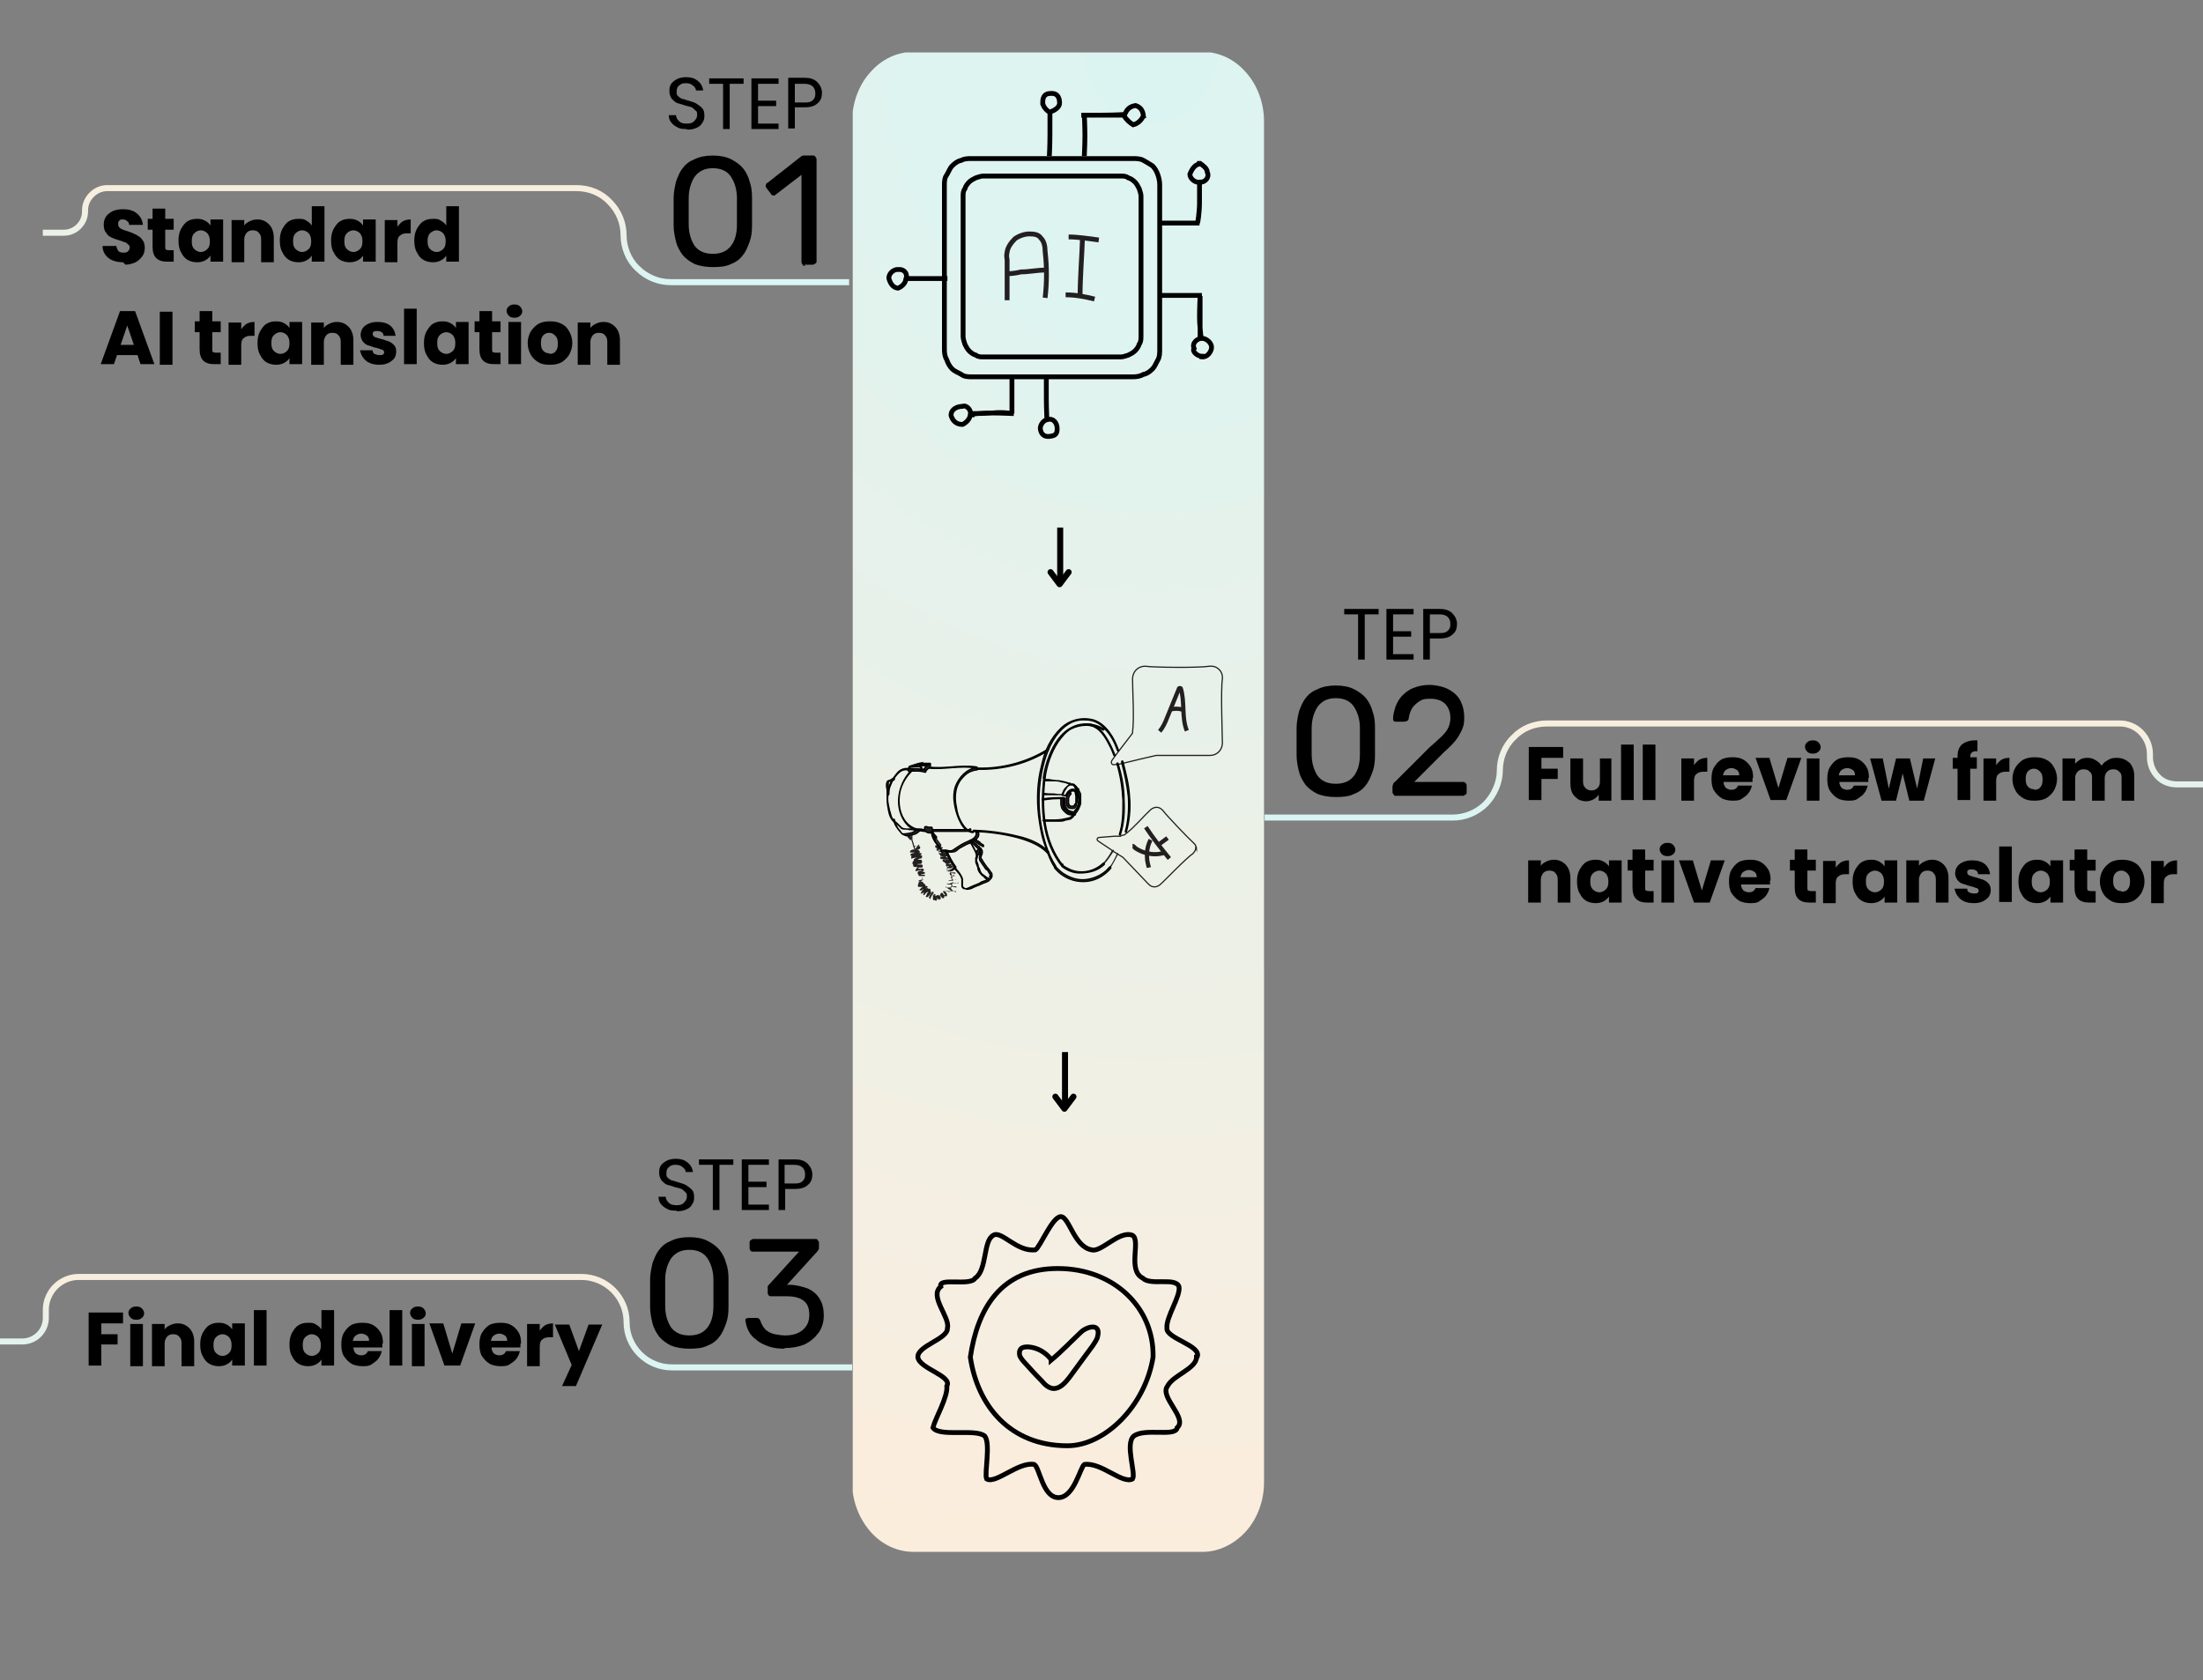 <?xml version="1.0" encoding="UTF-8"?>
<svg id="Layer_1" xmlns="http://www.w3.org/2000/svg" xmlns:xlink="http://www.w3.org/1999/xlink" version="1.1" viewBox="0 0 365.3 278.7">
  <rect x="0" y="0" width="365.3" height="278.7" fill="#808080" stroke="none"/>
  <!-- Generator: Adobe Illustrator 29.3.1, SVG Export Plug-In . SVG Version: 2.1.0 Build 151)  -->
  <defs>
    <style>
      .st0, .st1, .st2, .st3, .st4, .st5, .st6, .st7, .st8, .st9, .st10 {
        fill: none;
      }

      .st1 {
        stroke: url(#linear-gradient);
      }

      .st1, .st6, .st7 {
        stroke-miterlimit: 4;
        stroke-width: 1px;
      }

      .st2 {
        stroke-miterlimit: 4;
      }

      .st2, .st11, .st8, .st9, .st10 {
        stroke: #000;
      }

      .st2, .st8 {
        stroke-width: 1px;
      }

      .st12, .st11 {
        fill: #231f20;
      }

      .st13 {
        fill: url(#radial-gradient);
      }

      .st11 {
        stroke-width: .2px;
      }

      .st11, .st5, .st9, .st10 {
        stroke-miterlimit: 10;
      }

      .st3 {
        stroke-width: .2px;
      }

      .st3, .st4 {
        stroke-miterlimit: 9.6;
      }

      .st3, .st4, .st5 {
        stroke: #231f20;
      }

      .st4 {
        stroke-width: .7px;
      }

      .st5, .st9 {
        stroke-width: .8px;
      }

      .st14 {
        clip-path: url(#clippath-17);
      }

      .st15 {
        clip-path: url(#clippath-19);
      }

      .st16 {
        clip-path: url(#clippath-11);
      }

      .st17 {
        clip-path: url(#clippath-16);
      }

      .st18 {
        clip-path: url(#clippath-18);
      }

      .st19 {
        clip-path: url(#clippath-10);
      }

      .st20 {
        clip-path: url(#clippath-15);
      }

      .st21 {
        clip-path: url(#clippath-13);
      }

      .st22 {
        clip-path: url(#clippath-14);
      }

      .st23 {
        clip-path: url(#clippath-12);
      }

      .st24 {
        clip-path: url(#clippath-20);
      }

      .st25 {
        clip-path: url(#clippath-21);
      }

      .st26 {
        clip-path: url(#clippath-22);
      }

      .st27 {
        clip-path: url(#clippath-23);
      }

      .st28 {
        clip-path: url(#clippath-1);
      }

      .st29 {
        clip-path: url(#clippath-3);
      }

      .st30 {
        clip-path: url(#clippath-4);
      }

      .st31 {
        clip-path: url(#clippath-2);
      }

      .st32 {
        clip-path: url(#clippath-7);
      }

      .st33 {
        clip-path: url(#clippath-6);
      }

      .st34 {
        clip-path: url(#clippath-9);
      }

      .st35 {
        clip-path: url(#clippath-8);
      }

      .st36 {
        clip-path: url(#clippath-5);
      }

      .st6 {
        stroke: url(#linear-gradient2);
      }

      .st7 {
        stroke: url(#linear-gradient1);
      }

      .st8 {
        stroke-linecap: round;
        stroke-linejoin: round;
      }

      .st10 {
        stroke-width: .8px;
      }

      .st37 {
        clip-path: url(#clippath);
      }
    </style>
    <clipPath id="clippath">
      <rect class="st0" x="141.4" y="8.7" width="68.2" height="248.7"/>
    </clipPath>
    <clipPath id="clippath-1">
      <path class="st0" d="M209.6,20.1v225.8c0,3-1.1,6-3,8.1-1.9,2.1-4.5,3.4-7.2,3.4h-47.9c-2.7,0-5.3-1.2-7.2-3.4-1.9-2.2-3-5.1-3-8.1V20.1c0-3,1.1-6,3-8.1,1.9-2.2,4.5-3.4,7.2-3.4h47.9c2.7,0,5.3,1.2,7.2,3.4,1.9,2.1,3,5.1,3,8.1Z"/>
    </clipPath>
    <radialGradient id="radial-gradient" cx="89.5" cy="559.9" fx="89.5" fy="559.9" r="172.4" gradientTransform="translate(-537 -126.6) rotate(90) scale(1.5 -1.3)" gradientUnits="userSpaceOnUse">
      <stop offset="0" stop-color="#d8f5f4"/>
      <stop offset="0" stop-color="#d9f5f3"/>
      <stop offset="0" stop-color="#daf5f3"/>
      <stop offset="0" stop-color="#dbf4f2"/>
      <stop offset="0" stop-color="#dcf4f1"/>
      <stop offset=".1" stop-color="#ddf4f1"/>
      <stop offset=".2" stop-color="#def4f0"/>
      <stop offset=".2" stop-color="#dff4f0"/>
      <stop offset=".2" stop-color="#e0f3ef"/>
      <stop offset=".2" stop-color="#e0f3ee"/>
      <stop offset=".2" stop-color="#e1f3ee"/>
      <stop offset=".3" stop-color="#e2f3ed"/>
      <stop offset=".3" stop-color="#e3f3ed"/>
      <stop offset=".3" stop-color="#e3f2ec"/>
      <stop offset=".3" stop-color="#e4f2ec"/>
      <stop offset=".3" stop-color="#e5f2eb"/>
      <stop offset=".4" stop-color="#e6f2eb"/>
      <stop offset=".4" stop-color="#e6f2eb"/>
      <stop offset=".4" stop-color="#e7f2ea"/>
      <stop offset=".4" stop-color="#e7f2ea"/>
      <stop offset=".4" stop-color="#e8f1e9"/>
      <stop offset=".4" stop-color="#e8f1e9"/>
      <stop offset=".5" stop-color="#e9f1e9"/>
      <stop offset=".5" stop-color="#eaf1e8"/>
      <stop offset=".5" stop-color="#eaf1e8"/>
      <stop offset=".5" stop-color="#ebf1e7"/>
      <stop offset=".5" stop-color="#ecf1e7"/>
      <stop offset=".6" stop-color="#edf0e6"/>
      <stop offset=".6" stop-color="#eef0e6"/>
      <stop offset=".6" stop-color="#eef0e5"/>
      <stop offset=".6" stop-color="#eff0e5"/>
      <stop offset=".7" stop-color="#f0f0e4"/>
      <stop offset=".7" stop-color="#f1efe4"/>
      <stop offset=".7" stop-color="#f1efe3"/>
      <stop offset=".7" stop-color="#f2efe3"/>
      <stop offset=".7" stop-color="#f2efe2"/>
      <stop offset=".7" stop-color="#f3efe2"/>
      <stop offset=".8" stop-color="#f4efe2"/>
      <stop offset=".8" stop-color="#f5efe1"/>
      <stop offset=".8" stop-color="#f5eee0"/>
      <stop offset=".8" stop-color="#f6eee0"/>
      <stop offset=".9" stop-color="#f7eedf"/>
      <stop offset=".9" stop-color="#f7eedf"/>
      <stop offset=".9" stop-color="#f8eedf"/>
      <stop offset=".9" stop-color="#f9eede"/>
      <stop offset=".9" stop-color="#faedde"/>
      <stop offset=".9" stop-color="#faeddd"/>
      <stop offset="1" stop-color="#fbeddc"/>
      <stop offset="1" stop-color="#fceddc"/>
    </radialGradient>
    <linearGradient id="linear-gradient" x1="-53.3" y1="294.5" x2="-53.3" y2="277.7" gradientTransform="translate(127.1 324.6) scale(1 -1)" gradientUnits="userSpaceOnUse">
      <stop offset="0" stop-color="#fceddc"/>
      <stop offset="0" stop-color="#fceddc"/>
      <stop offset="0" stop-color="#fbeddd"/>
      <stop offset="0" stop-color="#fbeddd"/>
      <stop offset="0" stop-color="#faeddd"/>
      <stop offset="0" stop-color="#f9edde"/>
      <stop offset="0" stop-color="#f9eede"/>
      <stop offset=".1" stop-color="#f8eede"/>
      <stop offset=".1" stop-color="#f8eedf"/>
      <stop offset=".1" stop-color="#f7eedf"/>
      <stop offset=".2" stop-color="#f7eee0"/>
      <stop offset=".2" stop-color="#f6eee0"/>
      <stop offset=".2" stop-color="#f5eee0"/>
      <stop offset=".2" stop-color="#f5eee1"/>
      <stop offset=".2" stop-color="#f4efe1"/>
      <stop offset=".2" stop-color="#f4efe1"/>
      <stop offset=".2" stop-color="#f3efe2"/>
      <stop offset=".3" stop-color="#f3efe2"/>
      <stop offset=".3" stop-color="#f2efe3"/>
      <stop offset=".3" stop-color="#f2efe3"/>
      <stop offset=".3" stop-color="#f1efe3"/>
      <stop offset=".3" stop-color="#f0f0e4"/>
      <stop offset=".3" stop-color="#f0f0e4"/>
      <stop offset=".4" stop-color="#eff0e4"/>
      <stop offset=".4" stop-color="#eff0e5"/>
      <stop offset=".4" stop-color="#eef0e5"/>
      <stop offset=".4" stop-color="#eef0e6"/>
      <stop offset=".4" stop-color="#edf0e6"/>
      <stop offset=".4" stop-color="#ecf0e6"/>
      <stop offset=".5" stop-color="#ecf1e7"/>
      <stop offset=".5" stop-color="#ebf1e7"/>
      <stop offset=".5" stop-color="#ebf1e7"/>
      <stop offset=".5" stop-color="#eaf1e8"/>
      <stop offset=".5" stop-color="#eaf1e8"/>
      <stop offset=".5" stop-color="#e9f1e9"/>
      <stop offset=".5" stop-color="#e9f1e9"/>
      <stop offset=".6" stop-color="#e8f1e9"/>
      <stop offset=".6" stop-color="#e7f2ea"/>
      <stop offset=".6" stop-color="#e7f2ea"/>
      <stop offset=".6" stop-color="#e6f2ea"/>
      <stop offset=".6" stop-color="#e6f2eb"/>
      <stop offset=".6" stop-color="#e5f2eb"/>
      <stop offset=".7" stop-color="#e5f2ec"/>
      <stop offset=".7" stop-color="#e4f2ec"/>
      <stop offset=".7" stop-color="#e3f2ec"/>
      <stop offset=".7" stop-color="#e3f3ed"/>
      <stop offset=".7" stop-color="#e2f3ed"/>
      <stop offset=".7" stop-color="#e2f3ed"/>
      <stop offset=".8" stop-color="#e1f3ee"/>
      <stop offset=".8" stop-color="#e1f3ee"/>
      <stop offset=".8" stop-color="#e0f3ef"/>
      <stop offset=".8" stop-color="#e0f3ef"/>
      <stop offset=".8" stop-color="#dff3ef"/>
      <stop offset=".8" stop-color="#def4f0"/>
      <stop offset=".8" stop-color="#def4f0"/>
      <stop offset=".9" stop-color="#ddf4f0"/>
      <stop offset=".9" stop-color="#ddf4f1"/>
      <stop offset=".9" stop-color="#dcf4f1"/>
      <stop offset=".9" stop-color="#dcf4f2"/>
      <stop offset=".9" stop-color="#dbf4f2"/>
      <stop offset=".9" stop-color="#dbf4f2"/>
      <stop offset="1" stop-color="#daf5f3"/>
      <stop offset="1" stop-color="#d9f5f3"/>
      <stop offset="1" stop-color="#d9f5f3"/>
      <stop offset="1" stop-color="#d8f5f4"/>
    </linearGradient>
    <linearGradient id="linear-gradient1" x1="-48.8" y1="271.5" x2="-48.8" y2="255.6" gradientTransform="translate(119.2 482.2) scale(1 -1)" gradientUnits="userSpaceOnUse">
      <stop offset="0" stop-color="#fceddc"/>
      <stop offset="0" stop-color="#fceddc"/>
      <stop offset="0" stop-color="#fbeddd"/>
      <stop offset="0" stop-color="#fbeddd"/>
      <stop offset="0" stop-color="#faeddd"/>
      <stop offset="0" stop-color="#f9edde"/>
      <stop offset="0" stop-color="#f9eede"/>
      <stop offset=".1" stop-color="#f8eede"/>
      <stop offset=".1" stop-color="#f8eedf"/>
      <stop offset=".1" stop-color="#f7eedf"/>
      <stop offset=".2" stop-color="#f7eee0"/>
      <stop offset=".2" stop-color="#f6eee0"/>
      <stop offset=".2" stop-color="#f5eee0"/>
      <stop offset=".2" stop-color="#f5eee1"/>
      <stop offset=".2" stop-color="#f4efe1"/>
      <stop offset=".2" stop-color="#f4efe1"/>
      <stop offset=".2" stop-color="#f3efe2"/>
      <stop offset=".3" stop-color="#f3efe2"/>
      <stop offset=".3" stop-color="#f2efe3"/>
      <stop offset=".3" stop-color="#f2efe3"/>
      <stop offset=".3" stop-color="#f1efe3"/>
      <stop offset=".3" stop-color="#f0f0e4"/>
      <stop offset=".3" stop-color="#f0f0e4"/>
      <stop offset=".4" stop-color="#eff0e4"/>
      <stop offset=".4" stop-color="#eff0e5"/>
      <stop offset=".4" stop-color="#eef0e5"/>
      <stop offset=".4" stop-color="#eef0e6"/>
      <stop offset=".4" stop-color="#edf0e6"/>
      <stop offset=".4" stop-color="#ecf0e6"/>
      <stop offset=".5" stop-color="#ecf1e7"/>
      <stop offset=".5" stop-color="#ebf1e7"/>
      <stop offset=".5" stop-color="#ebf1e7"/>
      <stop offset=".5" stop-color="#eaf1e8"/>
      <stop offset=".5" stop-color="#eaf1e8"/>
      <stop offset=".5" stop-color="#e9f1e9"/>
      <stop offset=".5" stop-color="#e9f1e9"/>
      <stop offset=".6" stop-color="#e8f1e9"/>
      <stop offset=".6" stop-color="#e7f2ea"/>
      <stop offset=".6" stop-color="#e7f2ea"/>
      <stop offset=".6" stop-color="#e6f2ea"/>
      <stop offset=".6" stop-color="#e6f2eb"/>
      <stop offset=".6" stop-color="#e5f2eb"/>
      <stop offset=".7" stop-color="#e5f2ec"/>
      <stop offset=".7" stop-color="#e4f2ec"/>
      <stop offset=".7" stop-color="#e3f2ec"/>
      <stop offset=".7" stop-color="#e3f3ed"/>
      <stop offset=".7" stop-color="#e2f3ed"/>
      <stop offset=".7" stop-color="#e2f3ed"/>
      <stop offset=".8" stop-color="#e1f3ee"/>
      <stop offset=".8" stop-color="#e1f3ee"/>
      <stop offset=".8" stop-color="#e0f3ef"/>
      <stop offset=".8" stop-color="#e0f3ef"/>
      <stop offset=".8" stop-color="#dff3ef"/>
      <stop offset=".8" stop-color="#def4f0"/>
      <stop offset=".8" stop-color="#def4f0"/>
      <stop offset=".9" stop-color="#ddf4f0"/>
      <stop offset=".9" stop-color="#ddf4f1"/>
      <stop offset=".9" stop-color="#dcf4f1"/>
      <stop offset=".9" stop-color="#dcf4f2"/>
      <stop offset=".9" stop-color="#dbf4f2"/>
      <stop offset=".9" stop-color="#dbf4f2"/>
      <stop offset="1" stop-color="#daf5f3"/>
      <stop offset="1" stop-color="#d9f5f3"/>
      <stop offset="1" stop-color="#d9f5f3"/>
      <stop offset="1" stop-color="#d8f5f4"/>
    </linearGradient>
    <clipPath id="clippath-2">
      <rect class="st0" x="179.9" y="105.7" width="26.4" height="25.3"/>
    </clipPath>
    <clipPath id="clippath-3">
      <rect class="st0" x="181.3" y="103.1" width="25.1" height="29.3"/>
    </clipPath>
    <clipPath id="clippath-4">
      <rect class="st0" x="182.6" y="107.1" width="23.8" height="21.3"/>
    </clipPath>
    <clipPath id="clippath-5">
      <rect class="st0" x="148.9" y="200" width="52.9" height="51.9"/>
    </clipPath>
    <linearGradient id="linear-gradient2" x1="-41.4" y1="285.2" x2="-41.4" y2="268.4" gradientTransform="translate(328.8 403.9) scale(1 -1)" xlink:href="#linear-gradient"/>
    <clipPath id="clippath-6">
      <rect class="st0" x="-85.1" y="-65.2" width="605.2" height="292.5"/>
    </clipPath>
    <clipPath id="clippath-7">
      <rect class="st0" x="138" y="31.8" width="25.4" height="28.6"/>
    </clipPath>
    <clipPath id="clippath-8">
      <rect class="st0" x="179.5" y="24.7" width="28.2" height="25.1"/>
    </clipPath>
    <clipPath id="clippath-9">
      <rect class="st0" x="186.7" y="17.4" width="21" height="32.3"/>
    </clipPath>
    <clipPath id="clippath-10">
      <rect class="st0" x="184.9" y="15.6" width="22.9" height="26.9"/>
    </clipPath>
    <clipPath id="clippath-11">
      <rect class="st0" x="179.5" y="37.2" width="28.2" height="25.1"/>
    </clipPath>
    <clipPath id="clippath-12">
      <rect class="st0" x="186.7" y="37.2" width="21" height="30.5"/>
    </clipPath>
    <clipPath id="clippath-13">
      <rect class="st0" x="184.9" y="44.3" width="22.9" height="26.9"/>
    </clipPath>
    <clipPath id="clippath-14">
      <rect class="st0" x="161.6" y="49.7" width="25.1" height="28.6"/>
    </clipPath>
    <clipPath id="clippath-15">
      <rect class="st0" x="156.3" y="49.7" width="23.3" height="28.6"/>
    </clipPath>
    <clipPath id="clippath-16">
      <rect class="st0" x="149" y="56.9" width="30.5" height="21.4"/>
    </clipPath>
    <clipPath id="clippath-17">
      <rect class="st0" x="159.8" y="56.9" width="26.9" height="21.4"/>
    </clipPath>
    <clipPath id="clippath-18">
      <rect class="st0" x="145.5" y="55" width="28.6" height="23.3"/>
    </clipPath>
    <clipPath id="clippath-19">
      <rect class="st0" x="161.6" y="8.7" width="25.1" height="30.4"/>
    </clipPath>
    <clipPath id="clippath-20">
      <rect class="st0" x="161.6" y="8.5" width="26.9" height="23.3"/>
    </clipPath>
    <clipPath id="clippath-21">
      <rect class="st0" x="167" y="8.5" width="25.1" height="30.4"/>
    </clipPath>
    <clipPath id="clippath-22">
      <rect class="st0" x="166.5" y="8.4" width="32.3" height="23.3"/>
    </clipPath>
    <clipPath id="clippath-23">
      <rect class="st0" x="173.9" y="8.3" width="28.6" height="25"/>
    </clipPath>
  </defs>
  <g class="st37">
    <g class="st28">
      <path class="st13" d="M209.6,8.7h-68.2v248.7h68.2V8.7Z"/>
    </g>
  </g>
  <path class="st2" d="M175.8,87.5v9.4"/>
  <path class="st8" d="M177.2,94.9l-1.5,2-1.5-2"/>
  <g>
    <path class="st2" d="M176.6,174.5v9.4"/>
    <path class="st8" d="M178,181.9l-1.5,2-1.5-2"/>
  </g>
  <path d="M118.2,44.3c-1.2,0-2.2-.2-3-.5-.8-.4-1.5-.9-2-1.5-.5-.7-.9-1.4-1.1-2.2-.2-.8-.4-1.8-.4-2.7,0-.5,0-.9,0-1.5v-1.6c0-.5,0-1.1,0-1.5,0-.9.2-1.8.4-2.7.3-.8.6-1.6,1.1-2.2.5-.7,1.2-1.2,2-1.5.8-.4,1.8-.6,3-.6s2.2.2,3,.6c.8.4,1.5.9,2,1.5.5.6.9,1.4,1.1,2.2.3.8.4,1.7.4,2.7,0,.5,0,1,0,1.5,0,.5,0,1.1,0,1.6,0,.5,0,1,0,1.5,0,1-.1,1.9-.4,2.7-.3.8-.6,1.6-1.1,2.2-.5.7-1.2,1.2-2,1.5-.8.4-1.8.5-3,.5ZM118.2,42.1c1.3,0,2.3-.4,3-1.3.7-.9,1-2.1,1-3.6,0-.5,0-1,0-1.5v-1.4c0-.5,0-.9,0-1.4,0-1.5-.4-2.7-1-3.6-.6-.9-1.6-1.4-3-1.4s-2.3.5-3,1.4c-.6.9-1,2.1-1,3.6,0,.5,0,.9,0,1.4v1.4c0,.5,0,1,0,1.5,0,1.5.4,2.7,1,3.6.7.9,1.7,1.3,3,1.3Z"/>
  <path d="M133.5,44.1c-.2,0-.3,0-.4-.2-.1-.1-.2-.3-.2-.4v-14.5l-4.3,3.3c-.1.1-.3.2-.4.1-.2,0-.3-.1-.4-.3l-.7-.9c-.1-.2-.2-.3-.1-.5,0-.2.1-.3.3-.4l5.6-4.4c.1,0,.2-.1.3-.1.1,0,.2,0,.3,0h1.3c.2,0,.3,0,.4.2.1.1.2.3.2.4v16.9c0,.2,0,.3-.2.4-.1.1-.3.2-.4.2h-1.4Z"/>
  <path d="M114.3,223.7c-1.2,0-2.2-.2-3-.5-.8-.4-1.5-.9-2-1.5-.5-.7-.9-1.4-1.1-2.2-.2-.8-.4-1.8-.4-2.7,0-.5,0-.9,0-1.5v-1.6c0-.5,0-1.1,0-1.5,0-.9.2-1.8.4-2.7.3-.8.6-1.6,1.1-2.2.5-.7,1.2-1.2,2-1.5.8-.4,1.8-.6,3-.6s2.2.2,3,.6c.8.4,1.5.9,2,1.5.5.6.9,1.4,1.1,2.2.3.8.4,1.7.4,2.7,0,.5,0,1,0,1.5,0,.5,0,1.1,0,1.6,0,.5,0,1,0,1.5,0,1-.1,1.9-.4,2.7-.3.8-.6,1.6-1.1,2.2-.5.7-1.2,1.2-2,1.5-.8.4-1.8.5-3,.5ZM114.3,221.5c1.3,0,2.3-.4,3-1.3.7-.9,1-2.1,1-3.6,0-.5,0-1,0-1.5v-1.4c0-.5,0-.9,0-1.4,0-1.5-.4-2.7-1-3.6-.6-.9-1.6-1.4-3-1.4s-2.3.5-3,1.4c-.6.9-1,2.1-1,3.6,0,.5,0,.9,0,1.4v1.4c0,.5,0,1,0,1.5,0,1.5.4,2.7,1,3.6.7.9,1.7,1.3,3,1.3Z"/>
  <path d="M130.2,223.7c-1.1,0-2-.1-2.8-.4-.8-.3-1.5-.6-2-1.1-.6-.4-1-.9-1.3-1.5-.3-.6-.4-1.1-.5-1.6,0-.2,0-.3.1-.4.1,0,.2-.1.4-.1h1.3c.2,0,.3,0,.4.1.1,0,.2.2.3.4.2.6.5,1.1.9,1.5.4.3.9.6,1.5.7.6.1,1.1.2,1.7.2,1.2,0,2.2-.3,2.9-.9.7-.6,1.1-1.4,1.1-2.5s-.3-1.9-1-2.4c-.7-.5-1.6-.7-2.8-.7h-2.5c-.2,0-.3,0-.4-.1-.1-.1-.2-.3-.2-.4v-.7c0-.2,0-.3,0-.4,0-.1.1-.2.2-.3l5-5.5h-7.6c-.2,0-.3,0-.4-.1-.1-.1-.2-.3-.2-.4v-1c0-.2,0-.3.2-.4.1-.1.3-.2.4-.2h10.3c.2,0,.3,0,.4.2.1.1.2.3.2.4v.9c0,.1,0,.2-.1.3,0,0-.1.2-.2.3l-5,5.5h.4c1.1,0,2.1.3,3,.6.9.4,1.5.9,2,1.7.5.8.7,1.7.7,2.8s-.3,2.1-.9,2.9c-.6.8-1.3,1.4-2.3,1.9-1,.4-2.1.6-3.4.6Z"/>
  <path class="st1" d="M7.1,38.6h3.5c1.9,0,3.5-1.6,3.5-3.5v-.2c0-1,.4-1.9,1.1-2.6.7-.7,1.6-1.1,2.6-1.1h77.8c2.1,0,4.1.8,5.5,2.3,1.5,1.5,2.3,3.5,2.3,5.5s.8,4.1,2.3,5.5c1.5,1.5,3.5,2.3,5.5,2.3h29.6"/>
  <path class="st7" d="M-.2,222.5h3.9c2.2,0,3.9-1.8,3.9-3.9v-1.4c0-1.4.6-2.8,1.6-3.8,1-1,2.4-1.6,3.8-1.6h83.4c2,0,3.9.8,5.3,2.2,1.4,1.4,2.2,3.3,2.2,5.3s.8,3.9,2.2,5.3c1.4,1.4,3.3,2.2,5.3,2.2h29.9"/>
  <g class="st31">
    <path class="st3" d="M202.7,123.2c0,.1,0,.9-.6,1.5-.4.4-.9.6-1.5.6h-8.8s0,0-.1,0l-2.6.6-.8.2-2.1.5-.8.2h-.5c-.5.2-.8-.3-.5-.7l.5-.7.6-.8,1-1.3,1.3-1.7s0,0,0-.2c0,0,0,0,0,0,.3-2.3,0-6.6,0-8.8,0-.1,0-.9.6-1.5.4-.4.9-.6,1.5-.6,1.2.2,8.8.3,10.7,0,.1,0,.9-.1,1.5.5.7.6.6,1.5.6,1.6-.3,1.6,0,10,0,10.7h0Z"/>
  </g>
  <g class="st29">
    <path class="st4" d="M196.8,121.2c-.9-2.2-.3-4.8-1-7,0-.1-.3-.1-.3,0l-2,4.9c-.3.8-.7,1.6-1.2,2.2"/>
  </g>
  <g class="st30">
    <path class="st4" d="M194,117.7c.7-.2,1.4-.2,2.1,0"/>
  </g>
  <path class="st3" d="M198.3,140.5c0,.7-.5,1-.5,1.1-1,.6-5,4.8-5.4,5.1,0,0-.4.4-1,.4-.4,0-.7-.2-1-.5l-4.2-4.4s0,0,0,0l-.8-.5-.8-.5h0c0,0-.4-.3-.4-.3l-2.1-1.4c-.3-.2-.2-.6.2-.6l2.5-.2h1c0-.1.5-.2.5-.2,0,0,0,0,.1,0,0,0,0,0,0,0,.1,0,.2-.2.4-.3,1.3-1,3-3,4-3.9,0,0,.4-.4,1-.4.4,0,.7.2,1,.5.5.7,4.1,4.5,5.1,5.4,0,0,.5.4.5,1h0Z"/>
  <path class="st4" d="M187.8,140.3c.1,0,.3.2.5.4.3.2,1.1.7,2.3.9,1.1.2,2.1,0,2.6-.2"/>
  <path class="st4" d="M190.8,139.3c-.3.5-.7,1.6-.6,2.9,0,.7.2,1.2.3,1.7"/>
  <path class="st4" d="M190,137.2c1.2,1.8,2.5,3.5,3.9,5.2"/>
  <path class="st4" d="M192.1,140.1l1.5-1.1"/>
  <path class="st12" d="M184.4,141c-.3.6-.7,1.2-1.1,1.7-.1.2-.3.3-.4.4,0,0,0,.1,0,.2,0,0,.1,0,.2,0,.5-.5.9-1.1,1.3-1.7.1-.2.2-.3.3-.5,0-.1-.1-.3-.2-.1h0Z"/>
  <path class="st12" d="M185.2,141.6c-.3.7-.7,1.5-1.2,2.2,0,.1.1.3.2.1.4-.7.8-1.4,1.2-2.2,0,0,0-.1,0-.2,0,0-.1,0-.2,0h0Z"/>
  <path class="st12" d="M151.2,138.2c0,0,0,.1,0,.2,0,0-.1.2-.1.2,0,.1,0,.2,0,.3,0,.1,0,.3,0,.4.2.5.3,1.1.5,1.6,0,.1.3,0,.2,0-.2-.5-.3-1.1-.5-1.6,0-.1,0-.3,0-.4s0-.2,0-.3c.1-.2.2-.3.2-.5,0-.1-.3,0-.2,0h0Z"/>
  <path class="st12" d="M150.3,138.6c.1.1.2.2.3.4h0c0,0,.1,0,.2.2,0,0,0,0,0,.1,0,0,0,0,.1,0,0,0,0,0,.1,0,0,0,0,0,.1,0h0c0,0,0-.2,0-.2h0c0-.2,0-.2,0-.3,0-.1-.2-.2-.2-.3,0,0-.1-.2-.2-.2,0,0,0,0-.1-.1,0,0,0,0-.1,0,0,0,0,0-.1,0s0,0-.1,0c0,0,0,0-.1,0h0c0,.1,0,.2,0,.3h0c0,.2,0,.2.1.3h0Z"/>
  <path class="st12" d="M151.7,140.9c-.3,0-.6,0-.8.3,0,0,0,.2,0,.2.2,0,.4,0,.6,0,0,0,.2,0,.2,0,0,0-.1,0-.2.1-.1,0-.3,0-.4.1-.1,0-.2.2-.1.3,0,0,0,0,.1,0,.2,0,.3-.1.5-.1s.1,0,.1,0c0,0-.2,0-.2,0-.1,0-.3,0-.4.2,0,.1,0,.3,0,.4,0,0,.1,0,.1,0,.3-.1.6-.2.9-.1h0s-.3,0-.4.1c-.1,0-.3.3-.1.4,0,0,.1,0,.2,0,.2-.1.3-.2.5-.2h-.1c0,0-.2,0-.3,0-.1,0-.2,0-.3.1-.2.1-.3.3-.3.5s0,.1.2.1c.1,0,.2,0,.3-.1.1,0,.2,0,.3-.1.1,0,0,0,0,0,0,0-.2,0-.3,0-.1,0-.3.1-.4.3,0,.1,0,.3.2.4.2,0,.3,0,.5,0,0,0,.2,0,.3,0,0,0,0,0,0,0-.2,0-.3,0-.4.2-.1.1-.2.3-.2.4,0,.2.3,0,.5,0,.2,0,.4-.2.6,0h0c0,0-.4,0-.5.1-.2,0-.3.3-.2.5,0,0,.1,0,.2,0,.1,0,.2-.1.4-.2,0,0,.1,0,.2,0h0s0,0,0,0c0,0,0,0,0,0h0c-.2,0-.4,0-.5,0-.1,0-.2.2-.2.3,0,.2.1.2.3.2.2,0,.5,0,.7,0,.2,0,0-.3,0-.2-.2,0-.3,0-.4,0,0,0-.2,0-.2,0,0,0,0,0,0,0,0-.2.4,0,.6-.2.2-.2,0-.3-.3-.3-.3,0-.5,0-.8.2h.2c0-.1.3-.2.4-.2.2,0,.3-.1.4-.3,0,0,0,0,0-.1-.1-.1-.3-.2-.5-.1,0,0-.2,0-.3,0,0,0,0,0-.1,0,0,0,0,0-.1,0,0,0,.1-.1.2-.2,0,0,.2,0,.3,0,.2,0,.3,0,.3-.2s0-.3-.2-.3c-.2,0-.4,0-.6,0,0,0-.1,0,0-.1,0,0,.2,0,.3,0,.2,0,.3,0,.4-.3,0-.2,0-.3-.2-.4-.1,0-.3,0-.4,0-.1,0-.3,0-.4.1h.2c0-.1.2-.2.4-.3.2,0,.4,0,.4-.3,0,0,0-.2,0-.2,0,0-.2,0-.3,0-.2,0-.4.1-.6.2h.2c0,0,.3-.2.3-.2.1,0,.3-.1.3-.3,0,0,0-.1,0-.1-.4,0-.7,0-1.1.2h.1c0,0,.2,0,.2-.1,0,0,.2,0,.3,0,.1,0,.3-.2.2-.4,0-.1-.2-.2-.3-.2-.2,0-.3,0-.5,0h.1c0,0,.4,0,.5-.1.1,0,.3-.2.3-.3s-.1-.3-.3-.3c-.2,0-.5,0-.7,0v.2c.3-.2.5-.3.7-.2.2,0,.2-.2,0-.2h0Z"/>
  <path class="st12" d="M153.1,145.9l-.3.2c0,0-.2,0-.3.1-.1.1-.3.3-.2.5,0,0,.1.1.2,0,0,0,.1,0,.2-.1s.2,0,.2,0c0,0,0,0,.1,0,0,0,0,0,0,0,0,0,0,0,0,0h.1c-.2,0-.4,0-.6,0-.2,0-.3,0-.3.3,0,0,0,.2.1.2,0,0,.2,0,.3,0,.1,0,.2,0,.3,0h.1s0,0,.1,0h0s0,0,0,0,0,0,0,0c0,0-.1,0-.2.1-.1,0-.2.2-.4.3,0,0,0,.2,0,.2.2,0,.4,0,.5-.2.1,0,.3-.2.5-.1v-.2c-.4.2-.6.5-.8.9,0,.1.1.2.2.1.2-.2.5-.4.8-.4v-.2c-.4.2-.6.4-.6.8,0,.1.2.1.2,0,.1-.1.2-.3.4-.4,0,0,.1,0,.2-.1,0,0,0,0,0,0h0s0,0,0,0c0,0,0,0,0,0h0c0,.2-.1.2-.2.3,0,.2-.1.3-.2.5,0,0,0,.1.2.1.2,0,.3-.2.4-.3,0,0,.2-.3.3-.3v-.2c-.2.3-.3.6-.3,1,0,.1.2.2.2,0,.1-.3.3-.6.5-.9,0,0,0-.1,0-.2,0,0-.1,0-.2,0-.2.3-.4.6-.6,1h.2c0-.3,0-.6.2-.9,0,0,0-.2-.1-.2-.2,0-.3.1-.4.3,0,.1-.2.3-.3.3h.2c0,0,.1-.3.3-.4,0,0,.2-.2.2-.3,0,0,0-.2-.1-.3-.2,0-.4,0-.5.1-.2.1-.4.3-.5.5h.2c0-.2.3-.4.5-.5.1,0,0-.2-.1-.2-.4,0-.7.2-.9.5h.2c.1-.2.4-.5.7-.6,0,0,0-.2,0-.2-.2-.1-.4,0-.5,0-.1,0-.3.2-.5.2v.2c.1,0,.2-.2.3-.2,0,0,.2-.1.3-.2s.1-.2,0-.3c0-.1-.2-.1-.3-.1-.1,0-.3,0-.4,0,0,0-.1,0-.2,0h0s0,0,0,0c0,0,0,0,0,0,0,0,0,0,0,0h.2c.1,0,.3,0,.4,0s.1,0,.1,0c0-.2-.2-.3-.4-.4s-.4,0-.5,0c0,0,0,0,0,0,0,0,0,0,0,0,0,0,0,0,0,0,0,0,0-.1.1-.2,0,0,.2,0,.3-.1h.3c0-.2,0-.3,0-.3,0,0-.1,0-.2,0h0Z"/>
  <path class="st12" d="M154.7,148.1c0,.2,0,.4,0,.7,0,.1,0,.2,0,.3,0,0,0,.2.1.2,0,0,.2,0,.3,0,0,0,0-.2,0-.3,0-.2,0-.4,0-.7h-.2c0,0,0,.2,0,.2,0,0,0,.1,0,.2,0,.1,0,.2,0,.4,0,.1.2.3.3.3.2,0,.2-.3.1-.5,0,0,0-.2-.1-.2,0,0,0-.1,0-.2,0,0,0,0,0,0h0s0,0,0,0h0s0,0,0,0c0,0,0,0,0,.1,0,.1,0,.3.2.4,0,.1.2.3.4.2.1,0,.2-.1.2-.2,0,0,0-.2-.1-.3,0,0-.1-.2-.2-.3,0,0,0,0,0,0,0,0,0,0,0,0h-.1c.1,0,.2.2.4.3.1.1.2.2.3.3.2,0,.3-.1.3-.3,0-.1-.1-.2-.2-.3,0,0,0,0-.1-.1,0,0,0,0,0,0,0,0,0,0,0,0,0,0,0,0,0,0,0,0,0,0,0,0,0,0,0,0,0,0h0s0,0,0,0c0,0,0,0,0,0,0,0,0,0,0,0,0,.1.2.2.3.3.1,0,.3.2.4,0,.1-.1,0-.3,0-.4-.1-.1-.2-.3-.4-.4,0,0-.1,0-.2,0,0,0,0,.1,0,.2.1.1.2.3.3.4,0,0,0,0,0,.1,0,0,0,0,0,0,0,0,0,0,0,0,0,0,0,0,0,0-.1,0-.2-.1-.3-.2,0-.1-.2-.3-.3-.2-.1,0-.2.2-.2.4,0,.1.1.2.2.3s.2.1.2.2c0,0,0,0,0,0h0s0,0,0,0c0,0-.1,0-.1-.1-.1-.1-.2-.2-.4-.4,0,0,0,0,0,0,0,0,0,0-.1,0,0,0-.1,0-.2.2,0,.2,0,.3.2.4,0,0,0,.1.1.2,0,0,0,0,0,0,0,0,0,0,0,0t0,0c-.1,0-.2-.1-.2-.3,0,0,0,0,0-.2,0,0,0-.1,0-.2,0-.2-.2-.2-.4,0-.1,0-.1.3,0,.4,0,0,0,.1.1.2,0,0,0,.1,0,.2h0c0,.1,0,0,0,0,0,0,0,0,0,0,0,0,0,0,0-.2,0-.2,0-.5-.3-.7,0,0-.2,0-.2,0,0,.2,0,.4,0,.5,0,0,0,.2,0,.3,0,0,0,0,0,0t0,0s0,0,0,0c0,0,0,0,0,0h0c0,0,0-.1,0-.2s0-.2,0-.3c0-.2,0-.4,0-.5,0,0,0-.1-.1-.1s-.1,0-.1.1h0Z"/>
  <path class="st12" d="M156.6,147.7c.1,0,.3,0,.5.1.2,0,.3,0,.5,0,0,0,0-.2,0-.2-.3-.1-.6-.3-.8-.6v.2c.2,0,.6,0,.9,0,0,0,0,0,.1,0,.1-.2,0-.4-.2-.5-.1,0-.2,0-.3,0s-.3,0-.3-.2h-.1c.4.2.8,0,1.1-.2,0,0,0-.1,0-.2-.2-.1-.3,0-.5,0,0,0-.3,0-.2-.1,0,0,.2,0,.2,0,.1,0,.3,0,.4-.2,0-.1,0-.3,0-.4-.2-.1-.3,0-.5,0,0,0-.1,0-.2,0,0,0,0,0,0,0,0,0,.2,0,.2,0,.2,0,.3,0,.4-.2,0-.1,0-.3-.1-.4,0,0-.2,0-.3,0,0,0-.2,0-.3,0s0,0,0,0h.6v-.2c-.3,0-.6,0-.7-.3v.2c.2-.1.4-.2.6-.1v-.2c-.2.1-.5.2-.6,0,0,0,0,0,0-.1s.1,0,.2-.1c.2,0,.3-.1.5-.1v-.2c-.3.1-.5.2-.7,0,0,0,0,0,0-.1,0,0,0,0,.1,0,.2,0,.3,0,.5,0v-.2c-.2.1-.6.2-.6,0,0-.3.4-.3.5-.2v-.2c-.2.1-.4.2-.6.1-.1,0,0-.1.1-.2.1,0,.2,0,.3,0v-.2c-.2.3-.6.1-.7,0,0,0,0,0,0,0,0,0,.1,0,.2,0,.1,0,.3,0,.4,0,.2,0,.2-.2,0-.2-.2,0-.5,0-.7,0s-.3.3-.1.4c.3.3.9.3,1.1-.1,0,0,0-.1-.1-.2-.2,0-.4,0-.6.1-.1,0-.2.2-.1.4.2.3.7.2.9,0,0,0,0-.2,0-.2-.2,0-.5,0-.6.1-.1.1-.2.3-.1.5.2.3.8.2.9,0,0,0,0-.2-.1-.2-.1,0-.3,0-.4,0-.1,0-.2,0-.3,0-.2.1-.2.3,0,.5.2.3.7.3,1,0,0,0,0-.2,0-.2-.3,0-.5,0-.8.2-.2.1-.2.3,0,.5.3.3.7.3,1,0,0,0,0-.2,0-.2-.3,0-.6,0-.8.2,0,0,0,.1,0,.2.2.3.6.4,1,.4.1,0,0-.2,0-.2-.2,0-.4,0-.7,0-.1,0-.3.1-.2.3,0,.1.1.2.3.2,0,0,.2,0,.2,0,0,0,.2-.1.3,0h0c0,.2-.2.1-.3.1s-.3,0-.3.2c0,.2.1.3.3.4,0,0,.2,0,.3,0,0,0,.3,0,.3,0,0,.1-.3,0-.3,0-.2,0-.3,0-.3.3s.1.3.3.3c.2,0,.4,0,.6,0v-.2c-.2.3-.6.3-.9.2,0,0-.1,0-.1,0-.1.2,0,.4.1.5,0,0,.2,0,.3,0s.4,0,.3.2h.1c-.3,0-.7-.1-1-.2,0,0-.1.1-.1.2.2.4.5.6.9.8v-.2c-.2,0-.3,0-.5,0-.2,0-.3,0-.5,0-.1,0,0,.3.1.2h0Z"/>
  <path class="st12" d="M156.8,142.1c-.2,0-.4,0-.5,0h-.2s-.1,0-.2,0h0s0,0,0,0c0,0,.1,0,.2-.1s.1,0,.2-.1c.2,0,.3-.1.5-.2v-.2c-.3.2-.7.1-.9,0,0,0-.1,0-.2,0,0,0,0-.1.1-.1.2,0,.4,0,.6,0v-.2c-.2,0-.4.2-.5.2,0,0-.3,0-.3,0,0,0,.2-.1.3-.1.2,0,.3,0,.5-.1v-.2c-.4.2-.8.1-1.1-.1v.2c.2-.1.5-.2.8-.3v-.2c-.2,0-.4,0-.5,0,0,0-.2,0-.2,0,0,0,0,0,0,0,0,0,0,0,0,0,0,0,.1,0,.2,0,0,0,.1,0,.2,0,.1,0,.3-.2.3-.4,0-.2-.2-.3-.3-.5-.1-.1-.2-.3-.3-.4-.2-.3-.5-.6-.8-.8-.1-.1-.3,0-.2.2.5.4.9.9,1.2,1.4,0,0,0,0,0,0,0,0,0,0,0,0,0,0-.1,0-.2.1-.1,0-.2,0-.3,0-.1,0-.2.2-.1.3,0,.1.2.2.3.2.3.1.6.2.9,0,.1,0,0-.2-.1-.2-.3,0-.6.1-.9.3,0,0,0,.1,0,.2.4.3.9.4,1.3.2.1,0,0-.3,0-.2-.2,0-.5.1-.7.2-.2,0-.3.2-.2.4,0,.2.3.2.5.2.2,0,.4,0,.6-.2,0,0,0-.2-.1-.2-.1,0-.3,0-.4,0-.1,0-.3,0-.3.1-.2.2-.1.4,0,.5.2,0,.4.1.6.1.2,0,.4,0,.5-.3,0,0,0-.2-.1-.2-.2,0-.4.2-.7.3-.2,0-.4.2-.4.4,0,.2.3.2.5.2.3,0,.5,0,.8,0,.2,0,0-.3,0-.2h0Z"/>
  <g>
    <path class="st11" d="M176.3,143.6c-3.3-4.1-3.6-9.6-3-14.7,0-.2-.2-.2-.2,0-.6,5.1-.3,10.7,3,14.8,0,.1.3,0,.2-.2h0Z"/>
    <path class="st11" d="M182.9,143.2c-1.5,1.4-3.7,1.8-5.5,1-.4-.2-.8-.4-1.1-.6-.1,0-.2.1-.1.2.8.6,1.8,1,2.8,1,1.2,0,2.3-.2,3.3-.8.3-.2.6-.4.8-.6.1-.1,0-.3-.2-.2Z"/>
    <path class="st11" d="M184.1,143.7c-.9,1.1-2.1,1.8-3.5,2.1s-2.7,0-3.9-.7c-.6-.3-1.1-.8-1.6-1.3,0-.1-.3,0-.2.2,1.8,2.2,5,2.9,7.5,1.5.7-.4,1.3-.9,1.8-1.5,0-.1,0-.3-.2-.2h0Z"/>
    <path class="st11" d="M173.3,129c.3-2.1,1-4.2,2.2-6,.6-.8,1.2-1.6,2.1-2.1.8-.4,1.7-.6,2.5-.6,1,0,2,.3,2.8.8.1,0,.3-.1.1-.2-1.6-1-3.6-1.1-5.2-.3-1.9.9-3.1,2.9-3.8,4.7-.5,1.2-.8,2.4-1,3.7,0,.2.2.2.2,0h0Z"/>
    <path class="st11" d="M185.2,126.7c.6,2,.9,4,1,6.1,0,1.9,0,3.8-.6,5.6,0,.1.2.2.2,0,.6-1.9.7-3.8.6-5.7,0-2.1-.4-4.1-1-6.1,0-.1-.3,0-.2,0h0Z"/>
    <path class="st11" d="M180.7,120.3c1.7.4,2.6,2,3.3,3.4.3.5.5,1.1.7,1.6,0,.1.3,0,.2,0-.4-1-.8-1.9-1.3-2.7-.4-.7-.9-1.4-1.6-1.9-.4-.3-.8-.5-1.3-.6-.2,0-.2.2,0,.2h0Z"/>
    <path class="st11" d="M173.2,136.2c.8,0,1.6,0,2.4,0,.4,0,.8,0,1.1-.2.2,0,.3,0,.5-.1.2,0,.3,0,.5-.2.2-.1.4-.4.5-.6,0-.1-.1-.3-.2-.1-.1.2-.2.3-.4.5-.1.1-.3.1-.5.2-.2,0-.3.1-.5.1-.7.2-1.5.2-2.2.2s-.9,0-1.3,0c-.2,0-.2.2,0,.2h0Z"/>
    <path class="st11" d="M177.2,131.5c-.2.2-.3.5-.4.8,0,.2,0,.3,0,.5s0,.2,0,.3c0,.1,0,.3.1.4,0,.2.2.4.3.5,0,0,.2,0,.3.1,0,0,0,0,.2,0,0,0,.2,0,.2,0,.2,0,.3,0,.4-.2.1-.1.2-.3.2-.5.1-.3.2-.7.1-1.1,0-.3,0-.5-.1-.8s-.2-.4-.5-.5c-.1,0-.3,0-.4,0-.2,0-.3.2-.4.3-.1.1,0,.3.2.2,0,0,.2-.2.3-.3,0,0,.2,0,.3,0,.2,0,.3.2.3.3,0,.2.1.4.1.6,0,.3,0,.6,0,.9,0,.2,0,.3-.2.4,0,.1-.1.3-.3.3-.1,0-.3,0-.4,0,0,0,0,0,0,0,0,0,0,0,0,0,0,0,0,0,0,0,0,0-.1-.1-.2-.2,0,0,0-.1-.1-.2,0,0,0,0,0-.1,0,0,0,0,0,0,0,0,0,0,0,0,0,0,0,0,0,0,0,0,0,0,0,0h0v-.2c0-.2,0-.3,0-.5,0-.3.2-.6.4-.8,0-.1,0-.3-.2-.2h0Z"/>
    <path class="st11" d="M178.5,131.2h0s0,0,.1-.1h.1c0,0,0,0,0,0,0,0,0,.1-.1.2h-.1c0,0,0,0,0,0,0,0,.1,0,.2,0-.2-.3-.5-.4-.8-.4-.4,0-.7.3-.9.5-.1.2-.2.3-.3.5,0,.1,0,.1-.2,0-.1,0-.2,0-.3-.1-.5,0-.9,0-1.4-.1-.6,0-1.1,0-1.7-.1-.2,0-.2.2,0,.2.5,0,1,0,1.4,0,.5,0,.9,0,1.4,0,.2,0,.4,0,.6.2.1,0,.3,0,.4-.1.1-.1.2-.3.3-.4s.2-.3.4-.4c.3-.2.8-.2,1,.1,0,.1.2,0,.2,0h0c0,0,0-.1-.1-.1,0,0-.1,0-.1.2h0c0,0,0,.1.1.1,0,0,.1,0,.1-.2h0c0-.2-.3-.1-.2,0h0Z"/>
    <path class="st11" d="M176.5,132.3c-1.2,0-2.4,0-3.6.2-.2,0,0,.3,0,.2,1.2-.2,2.4-.3,3.5-.2.2,0,.2-.2,0-.2Z"/>
    <path class="st11" d="M176.4,132.4c0,.4,0,.8,0,1.2,0,.4.3.8.7,1,.2.1.4.2.7.2,0,0,.1,0,.1-.1s0-.1-.1-.1c-.3,0-.7-.2-.9-.5-.2-.3-.3-.7-.3-1,0-.2,0-.4,0-.6,0,0,0-.1-.1-.1s-.1,0-.1.1h0Z"/>
    <path class="st11" d="M178.2,135.1c0,0,0-.2,0-.3,0,0,0-.2,0-.3h0c.9-.8,1.1-2.2.4-3.3v.2c.1,0,.3-.2.3-.4,0-.2-.2-.3-.4-.3,0,0-.1,0-.1.1,0,0,0,.2,0,.3,0,.2.2.2.2,0,0,0,0-.2,0-.3h-.1c.2.1.2.4,0,.4,0,0-.1.1,0,.2.6,1,.4,2.4-.4,3.2,0,0,0,0,0,.1,0,.1,0,.2,0,.4,0,.1.2.2.2,0h0Z"/>
    <path class="st11" d="M178.6,130.7c0-.2-.3-.4-.5-.6-.2-.1-.4-.1-.6,0-.2,0-.4.2-.6.4,0,0-.2.2-.3.3,0,0-.1.2-.2.3-.1.2-.2.5-.3.7,0,.2.2.2.2,0,0-.2.1-.4.2-.6,0,0,.1-.2.2-.3,0,0,.1-.2.2-.3.1-.2.3-.3.5-.4,0,0,.1,0,.2,0h.1s0,0,.1,0c.2,0,.4.3.5.5,0,0,0,.1.1,0,0,0,.1,0,0-.1h0Z"/>
    <path class="st11" d="M175.9,132.4c0,.3,0,.5,0,.8,0,.2,0,.4.1.6,0,.3.3.6.5.8.2.2.4.4.7.5.3.1.7.1,1.1,0,.1,0,0-.3,0-.2-.5.2-1.1,0-1.5-.4-.2-.2-.4-.4-.5-.7,0,0,0-.2,0-.3,0,0,0-.2,0-.3,0-.3,0-.6,0-.8,0,0,0-.1-.1-.1s-.1,0-.1.1h0Z"/>
    <path class="st11" d="M177.6,130c-.6-.2-1.3-.4-2-.5-.6,0-1.1-.1-1.7-.2-.2,0-.5,0-.7,0s-.2.2,0,.2c.5,0,1,0,1.4,0,.5,0,1,0,1.5.2.4,0,.9.2,1.3.4.1,0,.2-.2,0-.2h0Z"/>
    <path class="st11" d="M178.6,131.2c.2.4.3.8.4,1.2,0,.5,0,1.1-.3,1.5-.2.4-.4.7-.7,1,0,.1,0,.3.2.2.5-.5.8-1.1,1-1.8,0-.5,0-1,0-1.5,0-.2-.2-.5-.3-.7,0-.1-.3,0-.2.1h0Z"/>
    <path class="st11" d="M162.1,127.6c4.1.1,8.2-.9,11.7-3.1.1,0,0-.3-.1-.2-3.4,2.1-7.5,3.2-11.5,3.1-.2,0-.2.2,0,.2Z"/>
    <path class="st11" d="M161.5,137.9c2.4.1,4.8.4,7.1,1,1.8.5,3.8,1.2,5.1,2.6.1.1.3,0,.2-.2-1.3-1.4-3.3-2.2-5.1-2.6-2.4-.6-4.8-.9-7.3-1-.2,0-.2.2,0,.2h0Z"/>
    <path class="st11" d="M175.1,143.7c-1.4-2.1-2.1-4.7-2.5-7.1-.4-2.5-.4-5.2,0-7.7.4-2.4,1.1-4.8,2.5-6.8,1.2-1.6,2.7-2.8,4.8-2.7,1.4,0,2.4.5,3.3,1.5,1,1,1.6,2.2,2.1,3.6,0,.1.3,0,.2,0-.7-2-2-4.4-4.2-5.1-1.9-.5-3.9,0-5.3,1.3-1.8,1.7-2.8,3.9-3.3,6.3-.7,2.7-.8,5.5-.5,8.2.2,1.5.4,3,.9,4.5s1,3,1.8,4.2c0,.1.3,0,.2-.1h0Z"/>
    <path class="st11" d="M186,126.5c.5,1.9.9,3.8,1.1,5.7.1,1.9,0,3.9-.5,5.7,0,.2.2.2.2,0,.5-1.9.7-3.8.5-5.8-.1-1.9-.6-3.9-1.1-5.8,0-.2-.3,0-.2,0h0Z"/>
    <path class="st11" d="M162,127.3c-1.7.2-3,1.6-3.6,3.2-.3,1-.3,2-.1,3.1.2,1,.5,2,1,2.9.4.8,1.1,1.5,2,1.6.2,0,.2-.2,0-.2-.8,0-1.4-.7-1.8-1.4-.5-.8-.8-1.7-.9-2.6-.4-1.8-.2-3.7,1.1-5,.6-.7,1.4-1.1,2.3-1.2.2,0,.2-.3,0-.2h0Z"/>
    <path class="st11" d="M161.9,127.2c-2.7-.4-5.4.4-8,0-.2,0-.2.2,0,.2,2.7.3,5.3-.5,8,0,.2,0,.2-.2,0-.2h0Z"/>
    <path class="st11" d="M153.5,127.9c.2-.2.4-.4.6-.6,0,0,.2-.2.2-.3,0-.1,0-.3-.1-.4-.1,0-.2,0-.3,0,0,0-.2,0-.3,0-.2,0-.5,0-.7,0-.1,0-.3.1-.3.2,0,0,0,0,0,.1,0,0,0,0,0,0s0,0,0,0c0,0,0,0,0,0,0,0,0,0,0,0h0c0,0-.1,0-.1,0,0,0,0,.1,0,.1.6.1,1.2,0,1.8-.2,0,0,0,0,0-.1s0,0-.1,0c-.3,0-.6.1-.8.2-.3,0-.6,0-.9,0v.2c0,0,.1,0,.2-.2,0,0,0,0,0-.1,0,0,0,0,0,0s0,0,0,0h0c0,0,0,0,0,0,0,0,0,0,0,0,0,0,0,0,0,0,0,0,0,0,0,0s0,0,0,0h0s0,0,0,0c.1,0,.2,0,.3,0,.2,0,.4,0,.6,0,0,0,.1,0,.2,0,0,0,0,0,0,0,0,0,0,0,0,0,0,0,0,0,0,0h0s0,0,0,0c0,0,0,0,0,0,0,0,0,0,0,0,0,0,0,0,0,.1-.2.2-.4.4-.6.6,0,0,0,.1,0,.2,0,0,.1,0,.2,0h0Z"/>
    <path class="st11" d="M153.5,127.7c-.8-.2-1.5-.2-2.3-.2,0,0-.2,0-.3,0h0s0,0,0,0h0c0-.1,0-.2,0-.3,0,0,0,0,0,0,0,0,0,0,0,0,0,0,.2,0,.3,0,.2,0,.4,0,.6,0,.2,0,.4,0,.5,0,.2,0,.3,0,.4.2,0,0,0,.1,0,.2,0,0,0,0,0,0h0c0,0,0,0,0,0-.2,0-.2.2,0,.2,0,0,.2,0,.2-.1,0,0,0-.1,0-.2h0c0,0,0,0,0,0,0,0,0,0,0-.1,0,0,0-.1-.2-.2-.4-.3-.8-.2-1.2,0-.2,0-.5,0-.7.1-.1,0-.2,0-.2.2s0,.2,0,.3c0,.3.4.2.5.1.2,0,.5,0,.7,0,.5,0,1,0,1.6.2.2,0,.2-.2,0-.2h0Z"/>
    <path class="st11" d="M152.9,126.5c-.7.1-1.4.4-2.1.6-.1,0,0,.3,0,.2.7-.2,1.4-.5,2.1-.6,0,0,0,0,0-.1,0,0,0,0-.1,0h0Z"/>
    <path class="st11" d="M150.7,127.5c-.5-.1-.9,0-1.3.2s-.7.6-1,1c-.7.9-1.2,2-1.3,3.2,0,.6,0,1.2.1,1.8.1.6.2,1.2.4,1.7.2.4.4.8.8,1,.3.2.6.5.8.7.2.2.3.4.6.4.3,0,.7,0,1,.1.7,0,1.3.1,2,.1.2,0,.2-.2,0-.2-.5,0-1,0-1.5,0-.3,0-.5,0-.8,0-.3,0-.7,0-1-.2-.3-.3-.5-.5-.8-.8-.3-.2-.5-.4-.7-.7-.3-.4-.3-.9-.5-1.4-.1-.6-.3-1.2-.3-1.8,0-1.1.3-2.1.8-3.1.3-.5.6-.9,1-1.3.4-.4.9-.6,1.5-.5.2,0,.2-.2,0-.2h0Z"/>
    <path class="st11" d="M151.4,127.5c-2.4,2.1-3.3,6.2-1.3,8.9.5.7,1.2,1.2,2,1.4.4,0,.7,0,1.1.1,1.1,0,2.3,0,3.4,0,.8,0,1.6,0,2.4,0h1.1c.3,0,.7,0,.9-.3,0-.1-.1-.2-.2-.1-.2.2-.8.1-1,.1h-.9c-.7,0-1.3,0-2,0-1.1,0-2.3,0-3.4,0-.2,0-.4,0-.7,0-.8,0-1.5-.3-2.1-.8-1.3-1.1-1.7-2.9-1.6-4.5.1-1.8,1-3.4,2.3-4.6.1,0,0-.3-.2-.2Z"/>
    <path class="st11" d="M161.8,138c.3.7-.5,1.2-1,1.4-.7.3-1.3.6-1.9,1-.3.2-.6.4-.9.6-.3.2-.7.1-1.1,0-.2,0-.4,0-.5,0-.1,0-.2,0-.3,0,0,0,0-.2-.1-.2-.1-.3-.3-.5-.5-.8-.5-.6-.8-1.3-.9-2.1,0-.2-.3,0-.2,0,.1.8.4,1.5.9,2.1.2.3.5.6.7,1,0,.1.1.2.2.3.2,0,.4,0,.6,0,.4,0,.9.1,1.3,0,.4,0,.7-.4,1-.6.4-.2.7-.4,1.1-.6s.8-.3,1.1-.5c.6-.3,1.3-.9.9-1.7,0-.1-.3,0-.2.1h0Z"/>
    <path class="st11" d="M160.9,139.7l.7,1.3c.1.2.2.4.3.7,0,.1,0,.2,0,.3,0,0,0,.2-.1.3,0,.2,0,.4,0,.6s.1.4.2.6l.2.6s0,0,0,.1c0,.1.3,0,.2,0,0-.2-.2-.4-.2-.6,0-.2-.1-.4-.2-.6,0-.2-.2-.4,0-.6,0,0,0-.2.1-.3,0,0,0-.2,0-.3,0-.2-.2-.4-.3-.6l-.8-1.5c0-.1-.3,0-.2.1h0Z"/>
    <path class="st11" d="M158.4,144c.5.5,1,1.1,1.2,1.8,0,.2,0,.3,0,.5s0,.4,0,.6c0,.3.4.5.7.6.4,0,.8-.1,1.1-.3.4-.2.8-.3,1.2-.5.4-.2.8-.3,1.2-.5s.2-.2.2-.3c0-.2-.1-.3-.3-.3-.3-.2-.5-.4-.8-.6-.3-.2-.4-.6-.5-.9,0-.2-.3,0-.2,0,0,.3.2.6.4.8.1.2.3.3.4.4.1,0,.2.2.3.3,0,0,.4.2.3.4,0,0-.2,0-.3.1,0,0-.2,0-.3.1-.2,0-.4.2-.6.3-.4.2-.8.3-1.2.5-.3.1-.7.4-1.1.4s-.3,0-.4-.1c-.2-.1-.2-.3-.2-.5,0-.3,0-.6,0-1-.2-.7-.8-1.3-1.3-1.8-.1-.1-.3,0-.2.2h0Z"/>
    <path class="st11" d="M158.5,143.8c-.6-.8-1.1-1.8-1.5-2.7,0,0-.1,0-.2,0,0,0,0,.1,0,.2.4.9.9,1.8,1.5,2.7,0,.1.3,0,.2-.1h0Z"/>
    <path class="st11" d="M164,146c.2-.1.4-.3.5-.6,0-.2,0-.3,0-.4,0-.2-.2-.3-.3-.5-.1-.2-.2-.3-.4-.5,0,0-.1,0-.2,0,0,0,0,.1,0,.2.1.1.2.2.3.4.1.2.2.3.3.5,0,0,0,0,0,0h0s0,0,0,0c0,0,0,0,0,0h0c0,0,0,0,0,0h0c0,0,0,.1,0,0,0,0,0,.1,0,.2,0,0,0,0,0,0,0,0,0,0,0,0,0,0,0,0,0,0,0,0,0,0,0,0,0,0,0,0,0,0,0,0,0,0,0,0,0,0,0,0,0,0,0,0,0,0,0,0,0,0,0,0-.1,0,0,0,0,.1,0,.2,0,0,.1,0,.2,0h0Z"/>
    <path class="st11" d="M163.8,144c-.3-.4-.6-.8-.9-1.3,0-.1-.1-.2-.2-.3s0-.2,0-.3c0-.2.2-.4.2-.7s0-.5-.3-.6c0,0-.1,0-.2,0,0,0,0,.1,0,.2.1.1.2.3.2.5,0,.2-.2.5-.2.7,0,.3,0,.5.2.7.1.2.3.4.4.6.2.2.3.5.5.7,0,0,.1,0,.2,0,0,0,0-.1,0-.2h0Z"/>
    <path class="st11" d="M162.6,140.9s0,0,0,0c0,0,0,0,0,0h0s0,0,0,0h0s0,0,0,0h0s0,0,0,0c0,0,0,0,0,0h0,0,0s0,0,0,0h0s0,0,0,0c0,0,0,0,0,0,0,0,0,0,0,0h0s0,0,0,0h0s0,0,0,0h0s0,0,0,0h0c0,0,0,0,0,0,0,0,0,0,0-.1h0s0,0,0,0c0,0,0,0,0,0,0,0,0,0,0,0,0,0,0,0,0,0,0,0,0,0,0,0h0s0,0,0,0c0,0,0,0,0,0,0,0,0,0,0,0h0s0,0,0,0c0,0,0,0,.1,0h0s0,0,0,0c0,0,0,0,0,0,0,0,0,0,0,0h-.1c0,0-.1.3-.2.6,0,0,0,.1,0,.1,0,0,.1,0,.1,0,0-.2.1-.5.2-.7,0,0,0-.2-.1-.1-.2,0-.5.2-.6.4,0,.1-.1.2-.1.4,0,0,0,.2,0,.2s.1.1.2.1c.2,0,.4,0,.4-.3,0,0,0,0,0,0,0,0,0,0,0,0,0,0-.1,0-.1,0h0Z"/>
    <path class="st11" d="M163,140.1c-.2-.1-.4-.2-.5-.4,0,0-.2-.1-.3-.2,0,0,0,0-.1,0,0,0,0,0-.1-.1,0,0-.2-.2-.3-.2,0,0-.1,0-.2,0,0,0,0,.1,0,.2.3.3.7.6,1.1.8.1,0,.2.1.3.2,0,0,.1,0,.2,0,0,0,0-.1,0-.2h0Z"/>
    <path class="st11" d="M162.4,140.4s0,0,0,0c0,0,0,0,0,0s0,0,0,0c0,0,0,0,0,0,0,0,0,0-.1,0,0,0-.2-.1-.2-.2-.2-.1-.3-.3-.5-.4,0,0-.2-.2-.3-.3s-.1,0-.2,0c0,0,0,.1,0,.2.3.3.6.6.9.9,0,0,.2.2.3.2,0,0,.1,0,.2,0,0,0,0-.1,0-.2h0Z"/>
    <path class="st11" d="M151.9,137.7c-.2.2-.5.3-.7.4-.4.1-.8.2-1.1.2-.2,0-.4,0-.5,0-.1-.1-.2-.3-.3-.4-.2-.3-.5-.5-.6-.9-.2-.3-.3-.7-.4-1.1,0,0,0,0-.1,0,0,0,0,0,0,.1.1.8.6,1.4,1.1,2,.1.1.2.3.4.4.2.1.3.1.5.2.4,0,.9,0,1.3-.2.3,0,.7-.3.9-.5.1,0,0-.3-.2-.2h0Z"/>
    <path class="st11" d="M147.4,131.7v-.7c-.1-.2-.1-.4-.1-.7,0-.2,0-.4,0-.6,0,0,0,0,0-.1,0,0,0,0,.1,0,0,0,.2,0,.3,0,.2,0,.4-.2.6-.3,0,0,0-.1,0-.2,0,0-.1,0-.2,0-.2.1-.3.2-.5.3s-.4,0-.5.3c-.2.4-.1.9,0,1.3,0,.3,0,.6,0,.8,0,0,0,.1.1.1s.1,0,.1-.1h0Z"/>
    <path class="st11" d="M154.6,138c0,0,0-.1,0-.2,0,0,0,0,0,0h0s0,0,0,0c0,0,0,0,0,0,0,0,0-.1,0-.2,0,0,0,0,0,0h0c0,0,0-.1,0,0,0,0,0-.1,0-.2s0-.1-.1-.2c0,0-.1,0-.2,0,0,0-.1,0-.2,0-.1,0-.3,0-.4-.1,0,0-.2,0-.3,0,0,0-.1.1-.1.2,0,.3,0,.5.3.7.3.2.6.2.9.1,0,0,.1,0,0-.1,0,0,0,0-.1,0h0s0,0,0,0c0,0,0,0,0,0h-.3s0,0,0,0,0,0,0,0c0,0,0,0,0,0,0,0,0,0,0,0,0,0,0,0,0,0,0,0,0,0,0,0,0,0,0,0,0,0,0,0,0,0,0,0,0,0,0,0,0,0,0,0,0,0,0,0,0,0,0,0,0,0,0,0,0,0,0,0,0,0,0,0,0,0,0,0,0,0,0,0,0,0,0,0,0,0,0,0,0,0,0,0,0,0,0,0,0,0h0s0,0,0,0c0,0,0,0,0,0s0,0,0,0h0c0,0,0,0,0,0s0,0,0,0h0s0,0,0,0c0,0,0,0,0,0,0,0,0,0,0,0h0s0,0,0,0c0,0,0,0,.1,0,.1,0,.3,0,.4.1,0,0,.1,0,.2,0,0,0,0,0,0,0,0,0,0,0,0,0,0,0,0,0,0,0,0,0,0,0,0,0h0s0,0,0,0c0,0,0,0,0,0h0s0,0,0,0c0,0,0,0,0,0h0c0,0,0,0,0,0h0c0,0,0,0,0,.1,0,.3.1.5.3.8,0,0,.1,0,.2,0,0,0,0-.1,0-.2h0Z"/>
  </g>
  <path class="st10" d="M191.2,225.1c-1.3,8.1-8,14.7-14.2,14.7-9.5,0-14.9-6.6-16.1-14.7,1.2-8.1,5.1-14.7,14.5-14.7s16,6.6,15.8,14.7Z"/>
  <g class="st36">
    <path class="st10" d="M198.4,225.1c0,1.9-3.9,3-4.8,4.8-1.4,1.8,3.4,5.3,1.6,6.9-.2,1.6-5.4,0-7.2,1.4-1.5,1.3.4,6.2-.2,7.1-1.7.9-5.2-2.8-8-2.4-.7.5-1.7,5.5-4.3,5.5s-3.1-5-4-5.5c-2.6-.5-6.4,3.3-7.9,2.4-.4-.9.7-5.8-.3-7.1-1.5-1.3-7.5.2-8.6-1.4.4-1.6,2.5-5.1,2.3-6.9,1-1.7-4.6-2.9-4.8-4.8-.1-1.9,5-3,4.9-4.8.5-1.8-3.1-5.3-1.1-6.9-.5-1.6,4.9,0,5.7-1.4,2-1.3,1.3-6.2,3-7.1,1.3-.9,3.9,2.8,7,2.4.8-.5,2.8-5.5,4.2-5.5s2.2,5,5.1,5.5c1.6.5,4.6-3.3,6.8-2.4,1.4.9-.9,5.8,1.7,7.1,1.3,1.3,5.4-.2,6,1.4.3,1.6-2.2,5.1-2,6.9-.2,1.7,5.9,2.9,5,4.8Z"/>
  </g>
  <path class="st10" d="M174.3,225.5c-.9-1.2-2.3-2-3.8-2.1-.4,0-.9,0-1.2.3-.3.3-.3.8-.2,1.2.2.4.5.8.8,1.1.9,1,1.8,2,2.8,3,.5.6,1.1,1.2,1.9,1.3,1.1.1,2-.9,2.7-1.8.7-1,1.5-2,2.2-3,.6-.8,1.2-1.6,1.7-2.3.3-.5.7-1,.8-1.5.6-2.3-1.7-1.7-2.7-.8-1.7,1.6-3.2,3.2-5,4.7h0Z"/>
  <path d="M113.8,21.4c-.5,0-1,0-1.5-.3-.4-.2-.8-.5-1-.8-.3-.3-.4-.8-.4-1.2h1.2c0,.4.2.7.5,1,.3.3.7.4,1.3.4s.9-.1,1.2-.4c.3-.3.5-.6.5-1s0-.6-.3-.8c-.2-.2-.4-.4-.6-.5-.3-.1-.6-.2-1.1-.3-.5-.2-1-.3-1.3-.4-.3-.1-.6-.4-.9-.7-.2-.3-.4-.7-.4-1.3s.1-.9.3-1.2c.2-.3.6-.6,1-.8.4-.2.9-.3,1.5-.3.8,0,1.4.2,1.9.6.5.4.8.9.9,1.6h-1.2c0-.3-.2-.6-.5-.8-.3-.3-.7-.4-1.2-.4s-.8.1-1.1.4c-.3.2-.4.6-.4,1s0,.6.3.8c.2.2.4.3.6.4.3,0,.6.2,1.1.3.6.2,1,.3,1.3.5.3.2.6.4.9.7.3.3.4.7.4,1.3s-.1.8-.3,1.1c-.2.4-.5.7-1,.9-.4.2-.9.3-1.5.3Z"/>
  <path d="M123.3,13v.9h-2.3v7.5h-1.1v-7.5h-2.3v-.9h5.6Z"/>
  <path d="M125.7,13.9v2.8h3v.9h-3v2.9h3.4v.9h-4.5v-8.4h4.5v.9h-3.4Z"/>
  <path d="M136.3,15.4c0,.7-.2,1.3-.7,1.7-.5.5-1.2.7-2.2.7h-1.6v3.5h-1.1v-8.4h2.7c.9,0,1.6.2,2.1.7.5.5.8,1.1.8,1.8ZM133.5,17c.6,0,1-.1,1.3-.4.3-.3.4-.6.4-1.1,0-1-.6-1.6-1.8-1.6h-1.6v3.1h1.6Z"/>
  <path d="M112.1,200.8c-.5,0-1,0-1.5-.3-.4-.2-.8-.5-1-.8-.3-.3-.4-.8-.4-1.2h1.2c0,.4.2.7.5,1,.3.3.7.4,1.3.4s.9-.1,1.2-.4c.3-.3.5-.6.5-1s0-.6-.3-.8c-.2-.2-.4-.4-.6-.5-.3-.1-.6-.2-1.1-.3-.5-.2-1-.3-1.3-.4-.3-.1-.6-.4-.9-.7-.2-.3-.4-.7-.4-1.3s.1-.9.3-1.2c.2-.3.6-.6,1-.8.4-.2.9-.3,1.5-.3.8,0,1.4.2,1.9.6.5.4.8.9.9,1.6h-1.2c0-.3-.2-.6-.5-.8-.3-.3-.7-.4-1.2-.4s-.8.1-1.1.4c-.3.2-.4.6-.4,1s0,.6.3.8c.2.2.4.3.6.4.3,0,.6.2,1.1.3.6.2,1,.3,1.3.5.3.2.6.4.9.7.3.3.4.7.4,1.3s-.1.8-.3,1.1c-.2.4-.5.7-1,.9-.4.2-.9.3-1.5.3Z"/>
  <path d="M121.6,192.3v.9h-2.3v7.5h-1.1v-7.5h-2.3v-.9h5.6Z"/>
  <path d="M124.1,193.2v2.8h3v.9h-3v2.9h3.4v.9h-4.5v-8.4h4.5v.9h-3.4Z"/>
  <path d="M134.7,194.8c0,.7-.2,1.3-.7,1.7-.5.5-1.2.7-2.2.7h-1.6v3.5h-1.1v-8.4h2.7c.9,0,1.6.2,2.1.7.5.5.8,1.1.8,1.8ZM131.8,196.3c.6,0,1-.1,1.3-.4.3-.3.4-.6.4-1.1,0-1-.6-1.6-1.8-1.6h-1.6v3.1h1.6Z"/>
  <path d="M20.4,217.8v1.7h-3.6v1.8h2.7v1.7h-2.7v3.5h-2.1v-8.8h5.7Z"/>
  <path d="M22.6,218.9c-.4,0-.7-.1-.9-.3-.2-.2-.4-.5-.4-.8s.1-.6.4-.8c.2-.2.5-.3.9-.3s.7.1.9.3c.2.2.4.5.4.8s-.1.6-.4.8c-.2.2-.5.3-.9.3ZM23.7,219.6v7h-2.1v-7h2.1Z"/>
  <path d="M29.5,219.5c.8,0,1.4.3,1.9.8.5.5.8,1.3.8,2.2v4.1h-2.1v-3.8c0-.5-.1-.8-.4-1.1-.2-.3-.6-.4-1-.4s-.7.1-1,.4c-.2.3-.4.6-.4,1.1v3.8h-2.1v-7h2.1v.9c.2-.3.5-.5.9-.7.4-.2.8-.3,1.3-.3Z"/>
  <path d="M33.2,223c0-.7.1-1.3.4-1.9.3-.5.6-1,1.1-1.3.5-.3,1-.4,1.6-.4s.9.1,1.3.3c.4.2.7.5.9.8v-1h2.1v7h-2.1v-1c-.2.3-.5.6-.9.8-.4.2-.8.3-1.3.3s-1.1-.1-1.6-.4c-.5-.3-.8-.7-1.1-1.3-.3-.5-.4-1.2-.4-1.9ZM38.4,223.1c0-.5-.1-.9-.4-1.3-.3-.3-.7-.5-1.1-.5s-.8.2-1.1.5c-.3.3-.4.7-.4,1.3s.1,1,.4,1.3c.3.3.7.5,1.1.5s.8-.2,1.1-.5c.3-.3.4-.7.4-1.3Z"/>
  <path d="M44.2,217.3v9.2h-2.1v-9.2h2.1Z"/>
  <path d="M48,223c0-.7.1-1.3.4-1.9.3-.5.6-1,1.1-1.3.5-.3,1-.4,1.6-.4s.9,0,1.3.3c.4.2.7.5.9.8v-3.2h2.1v9.2h-2.1v-1c-.2.3-.5.6-.9.8-.4.2-.8.3-1.3.3s-1.1-.1-1.6-.4c-.5-.3-.8-.7-1.1-1.3-.3-.5-.4-1.2-.4-1.9ZM53.2,223.1c0-.5-.1-.9-.4-1.3-.3-.3-.7-.5-1.1-.5s-.8.2-1.1.5c-.3.3-.4.7-.4,1.3s.1,1,.4,1.3c.3.3.7.5,1.1.5s.8-.2,1.1-.5c.3-.3.4-.7.4-1.3Z"/>
  <path d="M63.4,222.9c0,.2,0,.4,0,.6h-4.8c0,.4.2.8.4,1,.3.2.6.3.9.3.5,0,.9-.2,1.1-.7h2.3c-.1.5-.3.9-.6,1.3-.3.4-.7.6-1.1.9s-1,.3-1.5.3-1.3-.1-1.8-.4c-.5-.3-.9-.7-1.3-1.3-.3-.5-.4-1.2-.4-1.9s.1-1.4.4-1.9.7-1,1.2-1.3c.5-.3,1.2-.4,1.9-.4s1.3.1,1.8.4c.5.3.9.7,1.2,1.2.3.5.4,1.1.4,1.8ZM61.2,222.4c0-.4-.1-.7-.4-.9-.3-.2-.6-.3-.9-.3s-.6.1-.9.3-.4.5-.5.9h2.7Z"/>
  <path d="M66.7,217.3v9.2h-2.1v-9.2h2.1Z"/>
  <path d="M69.3,218.9c-.4,0-.7-.1-.9-.3-.2-.2-.4-.5-.4-.8s.1-.6.4-.8c.2-.2.5-.3.9-.3s.7.1.9.3c.2.2.4.5.4.8s-.1.6-.4.8c-.2.2-.5.3-.9.3ZM70.4,219.6v7h-2.1v-7h2.1Z"/>
  <path d="M75,224.5l1.5-5h2.3l-2.5,7h-2.6l-2.5-7h2.3l1.5,5Z"/>
  <path d="M86.3,222.9c0,.2,0,.4,0,.6h-4.8c0,.4.2.8.4,1,.3.2.6.3.9.3.5,0,.9-.2,1.1-.7h2.3c-.1.5-.3.9-.6,1.3-.3.4-.7.6-1.1.9s-1,.3-1.5.3-1.3-.1-1.8-.4c-.5-.3-.9-.7-1.3-1.3-.3-.5-.4-1.2-.4-1.9s.1-1.4.4-1.9.7-1,1.2-1.3c.5-.3,1.2-.4,1.9-.4s1.3.1,1.8.4c.5.3.9.7,1.2,1.2.3.5.4,1.1.4,1.8ZM84.1,222.4c0-.4-.1-.7-.4-.9-.3-.2-.6-.3-.9-.3s-.6.1-.9.3-.4.5-.5.9h2.7Z"/>
  <path d="M89.5,220.7c.3-.4.6-.7.9-.9.4-.2.8-.3,1.3-.3v2.3h-.6c-.5,0-.9.1-1.2.4-.3.2-.4.6-.4,1.2v3.2h-2.1v-7h2.1v1.1Z"/>
  <path d="M99.9,219.6l-4.4,10.3h-2.3l1.6-3.5-2.8-6.7h2.4l1.6,4.4,1.6-4.4h2.3Z"/>
  <path d="M20.4,43.5c-.6,0-1.2-.1-1.7-.3-.5-.2-.9-.5-1.2-.9-.3-.4-.5-.9-.5-1.5h2.3c0,.3.2.6.3.8.2.2.4.3.8.3s.6,0,.8-.2c.2-.2.3-.4.3-.6s0-.4-.2-.5c-.1-.1-.3-.3-.5-.4-.2,0-.5-.2-.9-.3-.6-.2-1-.3-1.4-.5-.4-.2-.7-.4-.9-.8-.3-.3-.4-.8-.4-1.3,0-.8.3-1.5.9-1.9.6-.5,1.4-.7,2.3-.7s1.7.2,2.3.7c.6.5.9,1.1,1,1.9h-2.3c0-.3-.1-.5-.3-.6-.2-.2-.4-.3-.7-.3s-.5,0-.6.2c-.2.1-.2.3-.2.6s.1.5.4.7c.3.2.7.3,1.3.5.6.2,1,.4,1.4.6.3.2.7.4.9.8.3.3.4.8.4,1.3s-.1,1-.4,1.4c-.3.4-.6.7-1.1,1-.5.2-1,.4-1.7.4Z"/>
  <path d="M28.8,41.6v1.8h-1.1c-.8,0-1.4-.2-1.8-.6-.4-.4-.6-1-.6-1.9v-2.8h-.8v-1.8h.8v-1.7h2.1v1.7h1.4v1.8h-1.4v2.8c0,.2,0,.4.1.5,0,0,.3.1.5.1h.8Z"/>
  <path d="M29.6,39.9c0-.7.1-1.3.4-1.9.3-.5.6-1,1.1-1.3.5-.3,1-.4,1.6-.4s.9.1,1.3.3c.4.2.7.5.9.8v-1h2.1v7h-2.1v-1c-.2.3-.5.6-.9.8-.4.2-.8.3-1.3.3s-1.1-.1-1.6-.4c-.5-.3-.8-.7-1.1-1.3-.3-.5-.4-1.2-.4-1.9ZM34.8,40c0-.5-.1-.9-.4-1.3-.3-.3-.7-.5-1.1-.5s-.8.2-1.1.5c-.3.3-.4.7-.4,1.3s.1,1,.4,1.3c.3.3.7.5,1.1.5s.8-.2,1.1-.5c.3-.3.4-.7.4-1.3Z"/>
  <path d="M42.7,36.4c.8,0,1.4.3,1.9.8.5.5.8,1.3.8,2.2v4.1h-2.1v-3.8c0-.5-.1-.8-.4-1.1-.2-.3-.6-.4-1-.4s-.7.1-1,.4c-.2.3-.4.6-.4,1.1v3.8h-2.1v-7h2.1v.9c.2-.3.5-.5.9-.7.4-.2.8-.3,1.3-.3Z"/>
  <path d="M46.4,39.9c0-.7.1-1.3.4-1.9.3-.5.6-1,1.1-1.3.5-.3,1-.4,1.6-.4s.9,0,1.3.3c.4.2.7.5.9.8v-3.2h2.1v9.2h-2.1v-1c-.2.3-.5.6-.9.8-.4.2-.8.3-1.3.3s-1.1-.1-1.6-.4c-.5-.3-.8-.7-1.1-1.3-.3-.5-.4-1.2-.4-1.9ZM51.6,40c0-.5-.1-.9-.4-1.3-.3-.3-.7-.5-1.1-.5s-.8.2-1.1.5c-.3.3-.4.7-.4,1.3s.1,1,.4,1.3c.3.3.7.5,1.1.5s.8-.2,1.1-.5c.3-.3.4-.7.4-1.3Z"/>
  <path d="M54.9,39.9c0-.7.1-1.3.4-1.9.3-.5.6-1,1.1-1.3.5-.3,1-.4,1.6-.4s.9.1,1.3.3c.4.2.7.5.9.8v-1h2.1v7h-2.1v-1c-.2.3-.5.6-.9.8-.4.2-.8.3-1.3.3s-1.1-.1-1.6-.4c-.5-.3-.8-.7-1.1-1.3-.3-.5-.4-1.2-.4-1.9ZM60.1,40c0-.5-.1-.9-.4-1.3-.3-.3-.7-.5-1.1-.5s-.8.2-1.1.5c-.3.3-.4.7-.4,1.3s.1,1,.4,1.3c.3.3.7.5,1.1.5s.8-.2,1.1-.5c.3-.3.4-.7.4-1.3Z"/>
  <path d="M65.9,37.6c.3-.4.6-.7.9-.9.4-.2.8-.3,1.3-.3v2.3h-.6c-.5,0-.9.1-1.2.4-.3.2-.4.6-.4,1.2v3.2h-2.1v-7h2.1v1.1Z"/>
  <path d="M68.7,39.9c0-.7.1-1.3.4-1.9.3-.5.6-1,1.1-1.3.5-.3,1-.4,1.6-.4s.9,0,1.3.3c.4.2.7.5.9.8v-3.2h2.1v9.2h-2.1v-1c-.2.3-.5.6-.9.8-.4.2-.8.3-1.3.3s-1.1-.1-1.6-.4c-.5-.3-.8-.7-1.1-1.3-.3-.5-.4-1.2-.4-1.9ZM73.9,40c0-.5-.1-.9-.4-1.3-.3-.3-.7-.5-1.1-.5s-.8.2-1.1.5c-.3.3-.4.7-.4,1.3s.1,1,.4,1.3c.3.3.7.5,1.1.5s.8-.2,1.1-.5c.3-.3.4-.7.4-1.3Z"/>
  <path d="M22.7,58.9h-3.3l-.5,1.5h-2.2l3.2-8.8h2.5l3.2,8.8h-2.3l-.5-1.5ZM22.2,57.2l-1.1-3.2-1.1,3.2h2.2Z"/>
  <path d="M28.6,51.7v8.8h-2.1v-8.8h2.1Z"/>
  <path d="M36.6,58.6v1.8h-1.1c-.8,0-1.4-.2-1.8-.6-.4-.4-.6-1-.6-1.9v-2.8h-.8v-1.8h.8v-1.7h2.1v1.7h1.4v1.8h-1.4v2.8c0,.2,0,.4.1.5,0,0,.3.1.5.1h.8Z"/>
  <path d="M40,54.6c.3-.4.6-.7.9-.9.4-.2.8-.3,1.3-.3v2.3h-.6c-.5,0-.9.1-1.2.4-.3.2-.4.6-.4,1.2v3.2h-2.1v-7h2.1v1.1Z"/>
  <path d="M42.7,56.9c0-.7.1-1.3.4-1.9.3-.5.6-1,1.1-1.3.5-.3,1-.4,1.6-.4s.9.1,1.3.3c.4.2.7.5.9.8v-1h2.1v7h-2.1v-1c-.2.3-.5.6-.9.8-.4.2-.8.3-1.3.3s-1.1-.1-1.6-.4c-.5-.3-.8-.7-1.1-1.3-.3-.5-.4-1.2-.4-1.9ZM48,56.9c0-.5-.1-.9-.4-1.3-.3-.3-.7-.5-1.1-.5s-.8.2-1.1.5c-.3.3-.4.7-.4,1.3s.1,1,.4,1.3c.3.3.7.5,1.1.5s.8-.2,1.1-.5c.3-.3.4-.7.4-1.3Z"/>
  <path d="M55.9,53.4c.8,0,1.4.3,1.9.8.5.5.8,1.3.8,2.2v4.1h-2.1v-3.8c0-.5-.1-.8-.4-1.1-.2-.3-.6-.4-1-.4s-.7.1-1,.4c-.2.3-.4.6-.4,1.1v3.8h-2.1v-7h2.1v.9c.2-.3.5-.5.9-.7.4-.2.8-.3,1.3-.3Z"/>
  <path d="M62.9,60.5c-.6,0-1.2-.1-1.6-.3-.5-.2-.8-.5-1.1-.9-.3-.4-.4-.8-.5-1.2h2.1c0,.3.1.5.3.6.2.1.5.2.8.2s.5,0,.6-.1c.2-.1.2-.3.2-.4s-.1-.3-.3-.4c-.2,0-.5-.2-1-.3-.5-.1-.9-.3-1.3-.4s-.6-.3-.9-.6c-.2-.3-.4-.7-.4-1.1s.1-.8.3-1.1c.2-.3.5-.6,1-.8.4-.2.9-.3,1.5-.3.9,0,1.6.2,2.1.6.5.4.8,1,.9,1.7h-2c0-.3-.1-.4-.3-.6-.2-.1-.4-.2-.7-.2s-.4,0-.6.1c-.1,0-.2.2-.2.4s.1.3.3.5c.2,0,.5.2,1,.3.5.1.9.3,1.3.4.3.1.6.3.9.6.3.3.4.7.4,1.1s-.1.8-.3,1.1c-.2.3-.6.6-1,.8-.4.2-.9.3-1.5.3Z"/>
  <path d="M69.1,51.2v9.2h-2.1v-9.2h2.1Z"/>
  <path d="M70.3,56.9c0-.7.1-1.3.4-1.9.3-.5.6-1,1.1-1.3.5-.3,1-.4,1.6-.4s.9.1,1.3.3c.4.2.7.5.9.8v-1h2.1v7h-2.1v-1c-.2.3-.5.6-.9.8-.4.2-.8.3-1.3.3s-1.1-.1-1.6-.4c-.5-.3-.8-.7-1.1-1.3-.3-.5-.4-1.2-.4-1.9ZM75.5,56.9c0-.5-.1-.9-.4-1.3-.3-.3-.7-.5-1.1-.5s-.8.2-1.1.5c-.3.3-.4.7-.4,1.3s.1,1,.4,1.3c.3.3.7.5,1.1.5s.8-.2,1.1-.5c.3-.3.4-.7.4-1.3Z"/>
  <path d="M83,58.6v1.8h-1.1c-.8,0-1.4-.2-1.8-.6-.4-.4-.6-1-.6-1.9v-2.8h-.8v-1.8h.8v-1.7h2.1v1.7h1.4v1.8h-1.4v2.8c0,.2,0,.4.1.5,0,0,.3.1.5.1h.8Z"/>
  <path d="M85.3,52.7c-.4,0-.7-.1-.9-.3-.2-.2-.4-.5-.4-.8s.1-.6.4-.8c.2-.2.5-.3.9-.3s.7.1.9.3c.2.2.4.5.4.8s-.1.6-.4.8c-.2.2-.5.3-.9.3ZM86.4,53.4v7h-2.1v-7h2.1Z"/>
  <path d="M91.1,60.5c-.7,0-1.3-.1-1.8-.4s-1-.7-1.3-1.3c-.3-.5-.5-1.2-.5-1.9s.2-1.4.5-1.9c.3-.5.8-1,1.3-1.3.6-.3,1.2-.4,1.9-.4s1.3.1,1.9.4c.6.3,1,.7,1.3,1.3.3.5.5,1.2.5,1.9s-.2,1.3-.5,1.9c-.3.5-.8,1-1.3,1.3-.6.3-1.2.4-1.9.4ZM91.1,58.7c.4,0,.8-.1,1-.4.3-.3.4-.7.4-1.3s-.1-1-.4-1.3c-.3-.3-.6-.5-1-.5s-.7.1-1,.4c-.3.3-.4.7-.4,1.3s.1,1,.4,1.3c.3.3.6.4,1,.4Z"/>
  <path d="M100.1,53.4c.8,0,1.4.3,1.9.8.5.5.8,1.3.8,2.2v4.1h-2.1v-3.8c0-.5-.1-.8-.4-1.1-.2-.3-.6-.4-1-.4s-.7.1-1,.4c-.2.3-.4.6-.4,1.1v3.8h-2.1v-7h2.1v.9c.2-.3.5-.5.9-.7.4-.2.8-.3,1.3-.3Z"/>
  <path d="M221.5,132.2c-1.2,0-2.2-.2-3-.5-.8-.4-1.5-.9-2-1.5-.5-.7-.9-1.4-1.1-2.2-.2-.8-.4-1.8-.4-2.7,0-.5,0-.9,0-1.5v-1.6c0-.5,0-1.1,0-1.5,0-.9.2-1.8.4-2.7.3-.8.6-1.6,1.1-2.2.5-.7,1.2-1.2,2-1.5.8-.4,1.8-.6,3-.6s2.2.2,3,.6c.8.4,1.5.9,2,1.5.5.6.9,1.4,1.1,2.2.3.8.4,1.7.4,2.7,0,.5,0,1,0,1.5,0,.5,0,1.1,0,1.6,0,.5,0,1,0,1.5,0,1-.1,1.9-.4,2.7-.3.8-.6,1.6-1.1,2.2-.5.7-1.2,1.2-2,1.5-.8.4-1.8.5-3,.5ZM221.5,130c1.3,0,2.3-.4,3-1.3.7-.9,1-2.1,1-3.6,0-.5,0-1,0-1.5v-1.4c0-.5,0-.9,0-1.4,0-1.5-.4-2.7-1-3.6-.6-.9-1.6-1.4-3-1.4s-2.3.5-3,1.4c-.6.9-1,2.1-1,3.6,0,.5,0,.9,0,1.4v1.4c0,.5,0,1,0,1.5,0,1.5.4,2.7,1,3.6.7.9,1.7,1.3,3,1.3Z"/>
  <path d="M231.5,132c-.2,0-.3,0-.4-.2-.1-.1-.2-.3-.2-.4v-.8c0-.2,0-.3.1-.5,0-.2.3-.4.5-.6l5.5-5.5c.9-.8,1.6-1.4,2.1-1.9.5-.5.9-1,1.1-1.5.2-.5.3-1,.3-1.5,0-1-.3-1.7-.8-2.3-.6-.6-1.4-.9-2.5-.9s-1.3.1-1.8.4c-.5.3-.9.7-1.2,1.1-.3.5-.5,1-.6,1.7,0,.2-.1.4-.3.5-.1,0-.3.1-.4.1h-1.4c-.2,0-.3,0-.4-.1,0,0-.1-.2-.1-.4,0-.7.2-1.3.4-2,.3-.7.6-1.3,1.1-1.8.5-.5,1.1-1,1.9-1.3.8-.3,1.6-.5,2.6-.5s2.5.3,3.3.8c.9.5,1.5,1.1,1.9,1.9.4.8.6,1.7.6,2.7s-.1,1.4-.4,2.1c-.3.6-.6,1.2-1.1,1.8-.5.6-1.1,1.2-1.8,1.8l-5,5h8.1c.2,0,.3,0,.4.2.1,0,.2.2.2.4v1.1c0,.2,0,.3-.2.4-.1.1-.3.2-.4.2h-11.4Z"/>
  <path class="st6" d="M209.7,135.6h31.2c2,0,4-.8,5.5-2.3,1.4-1.5,2.3-3.5,2.3-5.5s.8-4.1,2.3-5.5c1.4-1.5,3.4-2.3,5.5-2.3h95c2.8,0,5,2.3,5,5.1v.5c0,1.2.5,2.4,1.3,3.2.8.9,2,1.3,3.2,1.3h4.5"/>
  <path d="M228.6,101v.9h-2.3v7.5h-1.1v-7.5h-2.3v-.9h5.6Z"/>
  <path d="M231,101.9v2.8h3v.9h-3v2.9h3.4v.9h-4.5v-8.4h4.5v.9h-3.4Z"/>
  <path d="M241.6,103.5c0,.7-.2,1.3-.7,1.7-.5.5-1.2.7-2.2.7h-1.6v3.5h-1.1v-8.4h2.7c.9,0,1.6.2,2.1.7.5.5.8,1.1.8,1.8ZM238.8,105c.6,0,1-.1,1.3-.4.3-.3.4-.6.4-1.1,0-1-.6-1.6-1.8-1.6h-1.6v3.1h1.6Z"/>
  <path d="M259.2,124v1.7h-3.6v1.8h2.7v1.7h-2.7v3.5h-2.1v-8.8h5.7Z"/>
  <path d="M267.2,125.8v7h-2.1v-1c-.2.3-.5.6-.9.8-.4.2-.8.3-1.2.3s-1-.1-1.4-.4c-.4-.3-.7-.6-.9-1-.2-.4-.3-1-.3-1.6v-4.1h2.1v3.8c0,.5.1.8.4,1.1.3.3.6.4,1,.4s.7-.1,1-.4c.3-.3.4-.6.4-1.1v-3.8h2.1Z"/>
  <path d="M270.9,123.5v9.2h-2.1v-9.2h2.1Z"/>
  <path d="M274.5,123.5v9.2h-2.1v-9.2h2.1Z"/>
  <path d="M280.9,126.9c.3-.4.6-.7.9-.9.4-.2.8-.3,1.3-.3v2.3h-.6c-.5,0-.9.1-1.2.4-.3.2-.4.6-.4,1.2v3.2h-2.1v-7h2.1v1.1Z"/>
  <path d="M290.6,129.1c0,.2,0,.4,0,.6h-4.8c0,.4.2.8.4,1,.3.2.6.3.9.3.5,0,.9-.2,1.1-.7h2.3c-.1.5-.3.9-.6,1.3-.3.4-.7.6-1.1.9s-1,.3-1.5.3-1.3-.1-1.8-.4c-.5-.3-.9-.7-1.3-1.3-.3-.5-.4-1.2-.4-1.9s.1-1.4.4-1.9.7-1,1.2-1.3c.5-.3,1.2-.4,1.9-.4s1.3.1,1.8.4c.5.3.9.7,1.2,1.2.3.5.4,1.1.4,1.8ZM288.4,128.6c0-.4-.1-.7-.4-.9-.3-.2-.6-.3-.9-.3s-.6.1-.9.3-.4.5-.5.9h2.7Z"/>
  <path d="M294.9,130.7l1.5-5h2.3l-2.5,7h-2.6l-2.5-7h2.3l1.5,5Z"/>
  <path d="M300.6,125c-.4,0-.7-.1-.9-.3-.2-.2-.4-.5-.4-.8s.1-.6.4-.8c.2-.2.5-.3.9-.3s.7.1.9.3c.2.2.4.5.4.8s-.1.6-.4.8c-.2.2-.5.3-.9.3ZM301.7,125.8v7h-2.1v-7h2.1Z"/>
  <path d="M309.8,129.1c0,.2,0,.4,0,.6h-4.8c0,.4.2.8.4,1,.3.2.6.3.9.3.5,0,.9-.2,1.1-.7h2.3c-.1.5-.3.9-.6,1.3-.3.4-.7.6-1.1.9s-1,.3-1.5.3-1.3-.1-1.8-.4c-.5-.3-.9-.7-1.3-1.3-.3-.5-.4-1.2-.4-1.9s.1-1.4.4-1.9.7-1,1.2-1.3c.5-.3,1.2-.4,1.9-.4s1.3.1,1.8.4c.5.3.9.7,1.2,1.2.3.5.4,1.1.4,1.8ZM307.6,128.6c0-.4-.1-.7-.4-.9-.3-.2-.6-.3-.9-.3s-.6.1-.9.3-.4.5-.5.9h2.7Z"/>
  <path d="M320.9,125.8l-1.9,7h-2.4l-1.1-4.5-1.1,4.5h-2.4l-1.9-7h2.1l1,5,1.2-5h2.3l1.2,5,1-5h2Z"/>
  <path d="M327.8,127.5h-1.1v5.2h-2.1v-5.2h-.8v-1.8h.8v-.2c0-.9.2-1.5.7-2,.5-.4,1.2-.7,2.2-.7s.3,0,.4,0v1.8c-.4,0-.7,0-.9.2-.2.1-.3.4-.3.8h0c0,0,1.1,0,1.1,0v1.8Z"/>
  <path d="M331,126.9c.3-.4.6-.7.9-.9.4-.2.8-.3,1.3-.3v2.3h-.6c-.5,0-.9.1-1.2.4-.3.2-.4.6-.4,1.2v3.2h-2.1v-7h2.1v1.1Z"/>
  <path d="M337.3,132.8c-.7,0-1.3-.1-1.8-.4s-1-.7-1.3-1.3c-.3-.5-.5-1.2-.5-1.9s.2-1.4.5-1.9c.3-.5.8-1,1.3-1.3.6-.3,1.2-.4,1.9-.4s1.3.1,1.9.4c.6.3,1,.7,1.3,1.3.3.5.5,1.2.5,1.9s-.2,1.3-.5,1.9c-.3.5-.8,1-1.3,1.3-.6.3-1.2.4-1.9.4ZM337.3,131c.4,0,.8-.1,1-.4.3-.3.4-.7.4-1.3s-.1-1-.4-1.3c-.3-.3-.6-.5-1-.5s-.7.1-1,.4c-.3.3-.4.7-.4,1.3s.1,1,.4,1.3c.3.3.6.4,1,.4Z"/>
  <path d="M351,125.7c.9,0,1.5.3,2.1.8.5.5.8,1.3.8,2.2v4.1h-2.1v-3.8c0-.5-.1-.8-.4-1-.2-.3-.6-.4-1-.4s-.7.1-1,.4c-.2.2-.4.6-.4,1v3.8h-2.1v-3.8c0-.5-.1-.8-.4-1-.2-.3-.6-.4-1-.4s-.7.1-1,.4c-.2.2-.4.6-.4,1v3.8h-2.1v-7h2.1v.9c.2-.3.5-.5.8-.7.3-.2.7-.3,1.2-.3s1,.1,1.4.4c.4.2.7.5,1,.9.2-.4.6-.7,1-.9.4-.3.9-.4,1.4-.4Z"/>
  <path d="M257.7,142.6c.8,0,1.4.3,1.9.8.5.5.8,1.3.8,2.2v4.1h-2.1v-3.8c0-.5-.1-.8-.4-1.1-.2-.3-.6-.4-1-.4s-.7.1-1,.4c-.2.3-.4.6-.4,1.1v3.8h-2.1v-7h2.1v.9c.2-.3.5-.5.9-.7.4-.2.8-.3,1.3-.3Z"/>
  <path d="M261.5,146.2c0-.7.1-1.3.4-1.9.3-.5.6-1,1.1-1.3.5-.3,1-.4,1.6-.4s.9.1,1.3.3c.4.2.7.5.9.8v-1h2.1v7h-2.1v-1c-.2.3-.5.6-.9.8-.4.2-.8.3-1.3.3s-1.1-.1-1.6-.4c-.5-.3-.8-.7-1.1-1.3-.3-.5-.4-1.2-.4-1.9ZM266.7,146.2c0-.5-.1-.9-.4-1.3-.3-.3-.7-.5-1.1-.5s-.8.2-1.1.5c-.3.3-.4.7-.4,1.3s.1,1,.4,1.3c.3.3.7.5,1.1.5s.8-.2,1.1-.5c.3-.3.4-.7.4-1.3Z"/>
  <path d="M274.2,147.9v1.8h-1.1c-.8,0-1.4-.2-1.8-.6-.4-.4-.6-1-.6-1.9v-2.8h-.8v-1.8h.8v-1.7h2.1v1.7h1.4v1.8h-1.4v2.8c0,.2,0,.4.1.5,0,0,.3.1.5.1h.8Z"/>
  <path d="M276.5,142c-.4,0-.7-.1-.9-.3-.2-.2-.4-.5-.4-.8s.1-.6.4-.8c.2-.2.5-.3.9-.3s.7.1.9.3c.2.2.4.5.4.8s-.1.6-.4.8c-.2.2-.5.3-.9.3ZM277.6,142.7v7h-2.1v-7h2.1Z"/>
  <path d="M282.2,147.7l1.5-5h2.3l-2.5,7h-2.6l-2.5-7h2.3l1.5,5Z"/>
  <path d="M293.5,146.1c0,.2,0,.4,0,.6h-4.8c0,.4.2.8.4,1,.3.2.6.3.9.3.5,0,.9-.2,1.1-.7h2.3c-.1.5-.3.9-.6,1.3-.3.4-.7.6-1.1.9s-1,.3-1.5.3-1.3-.1-1.8-.4c-.5-.3-.9-.7-1.3-1.3-.3-.5-.4-1.2-.4-1.9s.1-1.4.4-1.9.7-1,1.2-1.3c.5-.3,1.2-.4,1.9-.4s1.3.1,1.8.4c.5.3.9.7,1.2,1.2.3.5.4,1.1.4,1.8ZM291.3,145.5c0-.4-.1-.7-.4-.9-.3-.2-.6-.3-.9-.3s-.6.1-.9.3-.4.5-.5.9h2.7Z"/>
  <path d="M301.1,147.9v1.8h-1.1c-.8,0-1.4-.2-1.8-.6-.4-.4-.6-1-.6-1.9v-2.8h-.8v-1.8h.8v-1.7h2.1v1.7h1.4v1.8h-1.4v2.8c0,.2,0,.4.1.5,0,0,.3.1.5.1h.8Z"/>
  <path d="M304.4,143.9c.3-.4.6-.7.9-.9.4-.2.8-.3,1.3-.3v2.3h-.6c-.5,0-.9.1-1.2.4-.3.2-.4.6-.4,1.2v3.2h-2.1v-7h2.1v1.1Z"/>
  <path d="M307.2,146.2c0-.7.1-1.3.4-1.9.3-.5.6-1,1.1-1.3.5-.3,1-.4,1.6-.4s.9.1,1.3.3c.4.2.7.5.9.8v-1h2.1v7h-2.1v-1c-.2.3-.5.6-.9.8-.4.2-.8.3-1.3.3s-1.1-.1-1.6-.4c-.5-.3-.8-.7-1.1-1.3-.3-.5-.4-1.2-.4-1.9ZM312.4,146.2c0-.5-.1-.9-.4-1.3-.3-.3-.7-.5-1.1-.5s-.8.2-1.1.5c-.3.3-.4.7-.4,1.3s.1,1,.4,1.3c.3.3.7.5,1.1.5s.8-.2,1.1-.5c.3-.3.4-.7.4-1.3Z"/>
  <path d="M320.4,142.6c.8,0,1.4.3,1.9.8.5.5.8,1.3.8,2.2v4.1h-2.1v-3.8c0-.5-.1-.8-.4-1.1-.2-.3-.6-.4-1-.4s-.7.1-1,.4c-.2.3-.4.6-.4,1.1v3.8h-2.1v-7h2.1v.9c.2-.3.5-.5.9-.7.4-.2.8-.3,1.3-.3Z"/>
  <path d="M327.3,149.8c-.6,0-1.2-.1-1.6-.3-.5-.2-.8-.5-1.1-.9-.3-.4-.4-.8-.5-1.2h2.1c0,.3.1.5.3.6.2.1.5.2.8.2s.5,0,.6-.1c.2-.1.2-.3.2-.4s-.1-.3-.3-.4c-.2,0-.5-.2-1-.3-.5-.1-.9-.3-1.3-.4s-.6-.3-.9-.6c-.2-.3-.4-.7-.4-1.1s.1-.8.3-1.1c.2-.3.5-.6,1-.8.4-.2.9-.3,1.5-.3.9,0,1.6.2,2.1.6.5.4.8,1,.9,1.7h-2c0-.3-.1-.4-.3-.6-.2-.1-.4-.2-.7-.2s-.4,0-.6.1c-.1,0-.2.2-.2.4s.1.3.3.5c.2,0,.5.2,1,.3.5.1.9.3,1.3.4.3.1.6.3.9.6.3.3.4.7.4,1.1s-.1.8-.3,1.1c-.2.3-.6.6-1,.8-.4.2-.9.3-1.5.3Z"/>
  <path d="M333.6,140.4v9.2h-2.1v-9.2h2.1Z"/>
  <path d="M334.7,146.2c0-.7.1-1.3.4-1.9.3-.5.6-1,1.1-1.3.5-.3,1-.4,1.6-.4s.9.1,1.3.3c.4.2.7.5.9.8v-1h2.1v7h-2.1v-1c-.2.3-.5.6-.9.8-.4.2-.8.3-1.3.3s-1.1-.1-1.6-.4c-.5-.3-.8-.7-1.1-1.3-.3-.5-.4-1.2-.4-1.9ZM339.9,146.2c0-.5-.1-.9-.4-1.3-.3-.3-.7-.5-1.1-.5s-.8.2-1.1.5c-.3.3-.4.7-.4,1.3s.1,1,.4,1.3c.3.3.7.5,1.1.5s.8-.2,1.1-.5c.3-.3.4-.7.4-1.3Z"/>
  <path d="M347.5,147.9v1.8h-1.1c-.8,0-1.4-.2-1.8-.6-.4-.4-.6-1-.6-1.9v-2.8h-.8v-1.8h.8v-1.7h2.1v1.7h1.4v1.8h-1.4v2.8c0,.2,0,.4.1.5,0,0,.3.1.5.1h.8Z"/>
  <path d="M351.8,149.8c-.7,0-1.3-.1-1.8-.4s-1-.7-1.3-1.3c-.3-.5-.5-1.2-.5-1.9s.2-1.4.5-1.9c.3-.5.8-1,1.3-1.3.6-.3,1.2-.4,1.9-.4s1.3.1,1.9.4c.6.3,1,.7,1.3,1.3.3.5.5,1.2.5,1.9s-.2,1.3-.5,1.9c-.3.5-.8,1-1.3,1.3-.6.3-1.2.4-1.9.4ZM351.8,147.9c.4,0,.8-.1,1-.4.3-.3.4-.7.4-1.3s-.1-1-.4-1.3c-.3-.3-.6-.5-1-.5s-.7.1-1,.4c-.3.3-.4.7-.4,1.3s.1,1,.4,1.3c.3.3.6.4,1,.4Z"/>
  <path d="M358.8,143.9c.3-.4.6-.7.9-.9.4-.2.8-.3,1.3-.3v2.3h-.6c-.5,0-.9.1-1.2.4-.3.2-.4.6-.4,1.2v3.2h-2.1v-7h2.1v1.1Z"/>
  <g class="st33">
    <path class="st5" d="M176.7,48.9c1.6,0,3.2.3,4.8.7"/>
    <path class="st5" d="M167,49.8v-6.7c-.1-.5-.1-.9,0-1.3.1-.8.7-1.6,1.3-2.2.7-.5,1.6-.8,2.4-.8s1.5.1,1.9.7c.5.5.7,1.3.7,2.2.3,2.6.3,5.1,0,7.7"/>
    <path class="st5" d="M179.1,49.1c0-3.2.3-6.5.4-9.7"/>
    <path class="st5" d="M177.2,39.3c1.6,0,3.4.3,5,.5"/>
    <path class="st5" d="M166.9,45.4c.8,0,1.6-.1,2.4-.3,1.3,0,2.7-.3,3.9-.3h.3"/>
    <path class="st9" d="M163,29.2h22.9c.4,0,.8,0,1.2.3.4.1.8.4,1.1.7s.5.7.7,1.1c.1.4.3.8.3,1.2v23.3c0,.4,0,.9-.3,1.3-.1.4-.4.8-.7,1.1s-.7.5-1.1.7c-.4.1-.8.3-1.2.3h-22.9c-.4,0-.8,0-1.2-.3-.4-.1-.8-.4-1.1-.7s-.5-.7-.7-1.1c-.1-.4-.3-.8-.3-1.3v-23.3c0-.4,0-.8.3-1.2.1-.4.4-.8.7-1.1s.7-.5,1.1-.7c.4-.1.8-.3,1.2-.3Z"/>
    <path class="st9" d="M161.1,26.3h26.8c.5,0,1.2,0,1.7.3.5.3.9.5,1.5.9.4.4.7.9.9,1.5s.3,1.1.3,1.7v27.3c0,.5,0,1.2-.3,1.7s-.5,1.1-.9,1.5-.9.8-1.5.9c-.5.3-1.1.4-1.7.4h-26.8c-.5,0-1.2,0-1.7-.4-.5-.3-1.1-.5-1.5-.9-.4-.4-.7-.9-.9-1.5-.3-.5-.4-1.1-.4-1.7v-27.3c0-.5,0-1.2.4-1.7.3-.5.5-1.1.9-1.5s.9-.8,1.5-.9c.5-.3,1.1-.3,1.7-.3Z"/>
    <polyline class="st9" points="157.1 46.2 153.7 46.2 150.4 46.2"/>
  </g>
  <g class="st32">
    <path class="st9" d="M149,44.7c.9-.1,1.6.7,1.2,1.6,0,.5-.5,1.2-1.3,1.5-.9-.1-1.3-.9-1.5-1.6-.1-.8.8-1.6,1.6-1.5Z"/>
  </g>
  <g class="st35">
    <polyline class="st9" points="192.4 37 195.7 37 198.9 37"/>
  </g>
  <g class="st34">
    <path class="st9" d="M198.9,30.4v3.2c0,1.6-.3,3.4-.3,3.2,0,.3.3-1.5.3-3.2v-3.2Z"/>
  </g>
  <g class="st19">
    <path class="st9" d="M198.9,27.2c-.7.1-1.2.7-1.6,1.7,0,.7.9,1.5,1.7,1.3.8.1,1.6-.8,1.2-1.6,0-.7-.8-1.2-1.2-1.5h-.1Z"/>
  </g>
  <g class="st16">
    <polyline class="st9" points="192.6 49 195.9 49 199.3 49"/>
  </g>
  <g class="st23">
    <path class="st9" d="M199.2,56.1c0-.1-.3-1.9-.3-3.5s.1-3.5.1-3.5v7h.1Z"/>
  </g>
  <g class="st21">
    <path class="st9" d="M199.3,59.1c-.7,0-1.7-.8-1.3-1.3-.4-.9.5-1.6,1.2-1.7.9,0,1.7.8,1.7,1.5s-.7,1.7-1.6,1.6Z"/>
  </g>
  <g class="st22">
    <path class="st9" d="M173.5,62.2v3.8c0,1.6.1,3.4.1,3.8"/>
  </g>
  <g class="st20">
    <polyline class="st9" points="167.8 62.3 167.8 65.4 167.8 68.6"/>
  </g>
  <g class="st17">
    <path class="st9" d="M161.2,68.6c-.3,0,1.6,0,3.4-.1,1.6,0,3.1.1,3.5.1-.3,0-1.9-.3-3.5-.1-1.7,0-3.4.1-3.5.3h.1Z"/>
  </g>
  <g class="st14">
    <path class="st9" d="M172.5,71.1c0-.9.8-1.5,1.2-1.5.8-.3,1.6.4,1.6,1.5s-.5,1.2-1.5,1.3c-.9,0-1.3-.7-1.3-1.5h0Z"/>
  </g>
  <g class="st18">
    <path class="st9" d="M157.7,68.9c0-1.1,1.1-1.5,1.9-1.5.7-.3,1.5.7,1.3,1.3,0,.8-.8,1.5-1.3,1.7-1.2,0-1.7-.8-1.9-1.5h0Z"/>
  </g>
  <g class="st15">
    <path class="st9" d="M174,25.9s.1-1.7.1-3.6v-3.5"/>
  </g>
  <g class="st24">
    <path class="st9" d="M172.9,17c0,.7.8,1.5,1.2,1.6.8-.3,1.6-.8,1.6-1.5,0-1.1-.5-1.7-1.5-1.6-.9,0-1.3.5-1.3,1.5Z"/>
  </g>
  <g class="st25">
    <path class="st9" d="M179.8,25.9c0-.3.1-1.9.1-3.4s-.1-3.5-.1-3.4"/>
  </g>
  <g class="st26">
    <path class="st9" d="M186.1,19c.3,0-1.6.1-3.4.1h-3.4,6.7Z"/>
  </g>
  <g class="st27">
    <path class="st9" d="M189.6,19.2c-.3.7-.9,1.3-1.7,1.5-.5-.3-1.2-.9-1.5-1.5.4-.9.7-1.5,1.9-1.7.9.3,1.2.9,1.3,1.7Z"/>
  </g>
</svg>